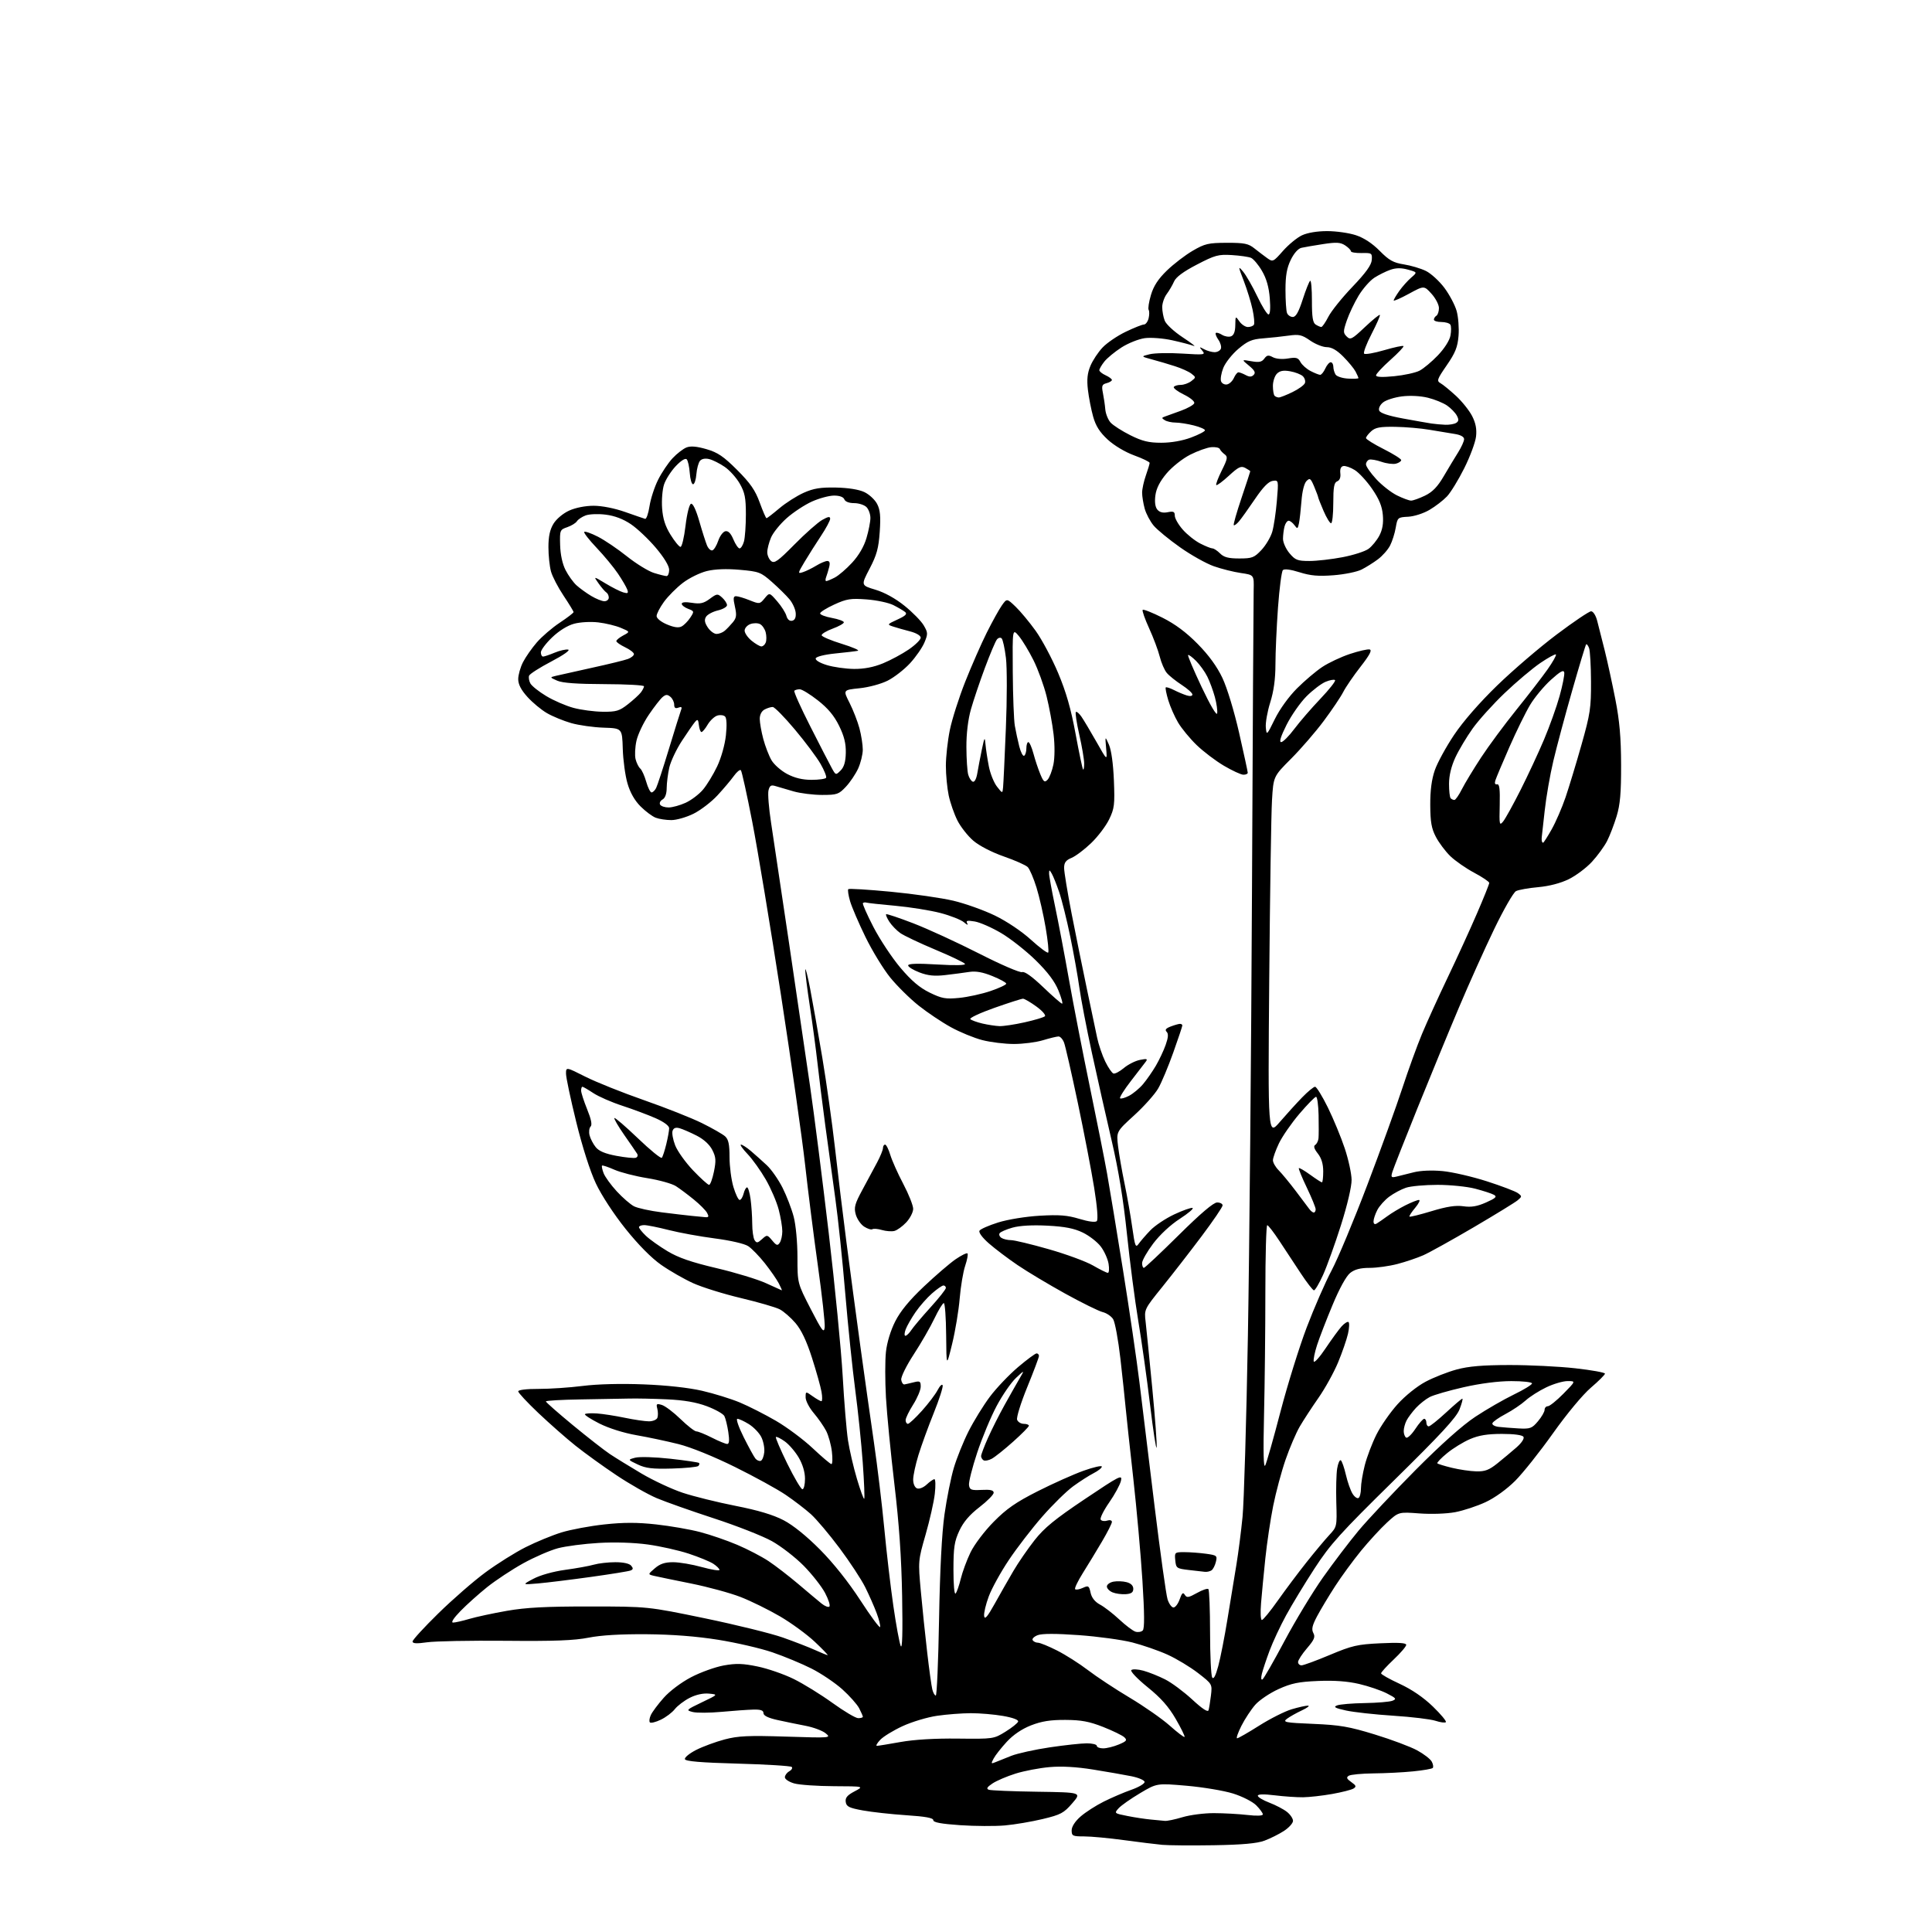 <?xml version="1.0" encoding="UTF-8" standalone="no"?>
<!-- Filename: 70ddb030e4fab30b87c209af623b061a0331382b52f38d6e21adafbb1b9c54de.svg -->
<!-- Created with https://svgstud.io -->
<svg
  version="1.1"
  xmlns="http://www.w3.org/2000/svg"
  xmlns:xlink="http://www.w3.org/1999/xlink"
  xmlns:svg="http://www.w3.org/2000/svg"
  xmlns:rdf="http://www.w3.org/1999/02/22-rdf-syntax-ns#"
  xmlns:cc="http://creativecommons.org/ns#"
  xmlns:dc="http://purl.org/dc/elements/1.1/"
  viewBox="0 0 768 768"
  width="768"
  height="768"
  role="img"
  aria-labelledby="titleID descID"
>
  <title id="titleID">3 wildflowers on 1 long stem with leaves</title>
  <desc id="descID">AI-generated SVG illustration: 3 wildflowers on 1 long stem with leaves, created on https://svgstud.io</desc>

  <rect width="100%" height="100%" fill="white" />


  <path stroke="none" fill="black" fill-rule="evenodd" d="M482.50,733.51C473.70,733.65 464.48,733.58 462.00,733.35C459.52,733.12 452.65,732.27 446.72,731.47C440.78,730.66 433.70,730.00 430.97,730.00C426.39,730.00 426.00,729.81 426.00,727.60C426.00,726.11 427.34,724.03 429.54,722.10C431.49,720.39 435.65,717.71 438.79,716.15C441.93,714.58 446.86,712.47 449.75,711.46C452.64,710.44 455.00,709.05 455.00,708.37C455.00,707.69 452.67,706.67 449.75,706.08C446.86,705.50 440.00,704.30 434.50,703.42C427.91,702.36 422.02,702.03 417.21,702.45C413.20,702.80 407.12,703.96 403.71,705.03C400.29,706.10 396.17,707.86 394.55,708.94C392.38,710.38 391.98,711.05 393.05,711.45C393.85,711.74 402.48,712.10 412.24,712.24C429.99,712.50 429.99,712.50 426.24,716.83C422.89,720.72 421.67,721.37 414.50,723.09C410.10,724.15 403.32,725.30 399.43,725.64C395.54,725.98 387.55,725.94 381.68,725.54C374.14,725.02 371.00,724.44 371.00,723.55C371.00,722.65 367.86,722.08 360.25,721.58C354.34,721.19 346.57,720.33 343.00,719.68C337.52,718.68 336.45,718.15 336.19,716.30C335.95,714.63 336.79,713.63 339.69,712.10C343.50,710.09 343.50,710.09 331.50,710.04C324.90,710.01 317.81,709.52 315.75,708.95C313.69,708.37 312.00,707.27 312.00,706.50C312.00,705.73 312.78,704.66 313.74,704.12C314.70,703.59 315.14,702.81 314.73,702.39C314.31,701.98 304.68,701.38 293.32,701.07C278.58,700.66 272.55,700.16 272.26,699.30C272.05,698.64 274.07,696.99 276.75,695.62C279.44,694.26 284.54,692.38 288.07,691.45C293.44,690.04 297.47,689.85 312.50,690.33C330.24,690.89 330.47,690.88 328.22,689.02C326.96,687.98 323.36,686.63 320.22,686.03C317.07,685.43 312.02,684.39 309.00,683.72C305.33,682.90 303.50,682.00 303.49,681.00C303.49,679.90 302.41,679.52 299.49,679.59C297.30,679.64 291.62,680.04 286.87,680.48C282.12,680.92 276.95,680.95 275.37,680.55C272.59,679.84 272.70,679.72 279.00,676.70C285.50,673.59 285.50,673.59 281.82,673.24C279.50,673.02 276.67,673.64 274.16,674.92C271.98,676.03 269.31,678.06 268.24,679.42C267.17,680.78 264.66,682.67 262.66,683.62C260.66,684.58 258.72,685.05 258.35,684.68C257.98,684.31 258.14,682.99 258.72,681.75C259.29,680.51 261.59,677.43 263.84,674.90C266.18,672.25 270.79,668.78 274.71,666.73C278.44,664.77 284.28,662.67 287.67,662.05C292.63,661.16 295.28,661.24 301.17,662.46C305.20,663.29 311.65,665.52 315.50,667.42C319.35,669.31 326.28,673.59 330.91,676.93C335.53,680.27 340.14,683.00 341.15,683.00C342.17,683.00 343.00,682.75 343.00,682.45C343.00,682.15 342.34,680.63 341.54,679.08C340.74,677.53 337.72,674.13 334.83,671.53C331.94,668.94 326.41,665.21 322.54,663.26C318.67,661.31 311.68,658.41 307.00,656.81C302.32,655.22 292.65,652.98 285.50,651.84C276.89,650.46 267.27,649.72 257.00,649.63C246.81,649.55 238.93,650.02 234.00,650.99C228.31,652.12 220.35,652.43 201.00,652.24C186.97,652.11 172.91,652.38 169.75,652.84C165.62,653.43 164.00,653.34 164.00,652.52C164.00,651.89 168.61,646.86 174.25,641.34C179.89,635.81 188.31,628.48 192.97,625.05C197.63,621.61 204.83,617.10 208.97,615.02C213.11,612.93 219.52,610.30 223.20,609.16C226.89,608.03 234.57,606.59 240.28,605.98C247.92,605.15 253.32,605.16 260.83,605.98C266.43,606.60 274.30,607.96 278.32,609.02C282.34,610.07 288.97,612.35 293.06,614.09C297.15,615.82 302.75,618.74 305.50,620.56C308.25,622.39 313.58,626.50 317.35,629.69C321.11,632.89 325.27,636.37 326.58,637.43C327.89,638.50 329.30,639.03 329.70,638.63C330.11,638.22 329.33,635.79 327.97,633.21C326.61,630.64 322.80,625.79 319.50,622.43C316.20,619.08 310.49,614.66 306.81,612.61C303.13,610.57 292.78,606.50 283.81,603.58C274.84,600.65 264.59,597.03 261.04,595.53C257.48,594.02 250.28,589.93 245.04,586.42C239.79,582.92 232.48,577.64 228.78,574.69C225.08,571.74 218.45,565.90 214.03,561.71C209.61,557.52 206.00,553.64 206.00,553.09C206.00,552.50 209.34,552.09 214.09,552.11C218.53,552.12 226.44,551.59 231.66,550.93C237.49,550.19 246.83,549.95 255.83,550.31C264.95,550.66 273.75,551.63 279.10,552.86C283.83,553.95 290.58,556.04 294.10,557.51C297.62,558.98 304.08,562.26 308.47,564.81C312.85,567.36 319.43,572.27 323.09,575.72C326.75,579.17 330.09,582.00 330.51,582.00C330.93,582.00 331.01,579.77 330.69,577.05C330.37,574.33 329.34,570.62 328.41,568.80C327.47,566.99 325.25,563.80 323.48,561.72C321.70,559.63 320.25,556.83 320.25,555.49C320.25,553.04 320.25,553.04 323.03,555.02C324.56,556.11 326.13,557.00 326.52,557.00C326.90,557.00 326.93,555.31 326.56,553.25C326.20,551.19 324.49,545.09 322.76,539.71C320.61,533.01 318.54,528.66 316.21,525.93C314.33,523.74 311.51,521.28 309.94,520.47C308.36,519.65 301.44,517.65 294.56,516.01C287.68,514.38 279.11,511.71 275.52,510.08C271.93,508.45 266.22,505.18 262.84,502.81C258.95,500.09 253.73,494.81 248.68,488.50C244.01,482.67 239.09,475.14 236.88,470.45C234.56,465.53 231.51,455.99 229.05,445.95C226.82,436.90 225.00,428.29 225.00,426.81C225.00,424.12 225.00,424.12 232.75,428.03C237.01,430.17 247.50,434.37 256.05,437.35C264.61,440.34 274.95,444.43 279.05,446.46C283.14,448.48 287.28,450.85 288.25,451.72C289.58,452.93 290.00,454.89 290.00,459.97C290.00,463.64 290.69,468.97 291.54,471.82C292.39,474.67 293.50,477.00 294.02,477.00C294.54,477.00 295.24,475.88 295.59,474.50C295.93,473.12 296.56,472.00 296.97,472.00C297.39,472.00 298.01,474.09 298.36,476.64C298.71,479.19 299.01,483.58 299.02,486.39C299.02,489.20 299.45,492.16 299.95,492.96C300.75,494.21 301.17,494.16 302.92,492.57C304.91,490.77 305.01,490.78 306.96,493.11C308.66,495.15 309.11,495.28 309.96,494.00C310.52,493.18 310.98,491.13 310.98,489.46C310.99,487.79 310.35,483.91 309.55,480.85C308.75,477.78 306.44,472.40 304.42,468.89C302.39,465.37 299.13,460.81 297.17,458.75C295.20,456.69 294.02,455.00 294.55,455.00C295.07,455.00 296.85,456.15 298.50,457.55C300.15,458.95 302.99,461.49 304.80,463.18C306.62,464.87 309.43,468.90 311.06,472.12C312.69,475.35 314.69,480.56 315.51,483.70C316.36,486.98 317.00,493.83 317.00,499.76C317.00,510.09 317.00,510.09 322.25,520.30C326.79,529.11 327.54,530.11 327.83,527.64C328.01,526.06 326.79,515.04 325.12,503.14C323.45,491.24 321.16,473.13 320.03,462.90C318.89,452.67 314.57,422.29 310.43,395.40C306.28,368.50 301.16,337.58 299.03,326.67C296.91,315.76 294.87,306.54 294.50,306.17C294.14,305.80 292.87,306.85 291.69,308.50C290.50,310.15 287.57,313.62 285.17,316.21C282.77,318.80 278.51,322.06 275.70,323.46C272.90,324.86 268.92,326.00 266.87,326.00C264.81,326.00 262.02,325.58 260.66,325.06C259.30,324.54 256.58,322.52 254.62,320.55C252.28,318.21 250.49,315.07 249.43,311.40C248.54,308.34 247.69,302.15 247.56,297.66C247.31,289.50 247.31,289.50 239.96,289.26C235.92,289.13 230.11,288.31 227.05,287.44C224.00,286.56 219.66,284.78 217.42,283.48C215.17,282.18 211.68,279.28 209.67,277.05C207.14,274.26 206.00,272.05 206.00,269.96C206.00,268.29 206.86,265.25 207.91,263.21C208.96,261.17 211.43,257.63 213.40,255.36C215.37,253.08 219.46,249.56 222.49,247.55C225.52,245.54 228.00,243.64 228.00,243.32C228.00,243.01 226.21,240.07 224.03,236.80C221.84,233.53 219.59,229.20 219.03,227.18C218.47,225.15 218.01,220.80 218.01,217.50C218.01,213.24 218.59,210.54 220.02,208.19C221.19,206.28 223.83,204.07 226.27,202.96C228.81,201.81 232.70,201.05 236.00,201.05C239.29,201.05 244.32,202.05 248.50,203.52C252.35,204.88 255.92,206.11 256.44,206.25C256.96,206.39 257.74,204.13 258.19,201.23C258.63,198.33 260.16,193.60 261.60,190.73C263.04,187.85 265.63,183.99 267.36,182.15C269.08,180.31 271.58,178.39 272.89,177.87C274.56,177.22 276.96,177.43 280.83,178.55C285.33,179.86 287.62,181.42 293.04,186.83C298.26,192.06 300.21,194.86 301.99,199.75C303.24,203.19 304.46,206.00 304.70,206.00C304.94,206.00 307.25,204.22 309.82,202.05C312.39,199.88 316.75,197.11 319.50,195.88C323.44,194.13 326.16,193.69 332.32,193.81C337.21,193.91 341.43,194.58 343.61,195.62C345.52,196.53 347.80,198.65 348.67,200.33C349.90,202.70 350.13,205.23 349.71,211.39C349.26,217.93 348.53,220.60 345.69,226.04C342.22,232.69 342.22,232.69 348.00,234.42C351.63,235.51 355.95,237.89 359.59,240.83C362.78,243.40 366.21,246.90 367.20,248.61C368.88,251.48 368.90,251.99 367.47,255.42C366.61,257.47 364.04,261.17 361.75,263.66C359.46,266.14 355.47,269.25 352.90,270.55C350.25,271.89 345.37,273.21 341.66,273.59C335.10,274.27 335.10,274.27 337.70,279.38C339.13,282.20 340.90,286.75 341.64,289.50C342.37,292.25 342.97,296.07 342.97,298.00C342.96,299.93 342.13,303.30 341.13,305.50C340.12,307.70 337.93,310.96 336.25,312.75C333.42,315.76 332.72,316.00 326.82,316.00C323.31,316.00 318.20,315.37 315.47,314.59C312.74,313.82 309.51,312.87 308.30,312.49C306.52,311.93 305.97,312.25 305.49,314.18C305.16,315.49 305.62,321.28 306.51,327.03C307.40,332.79 310.59,354.15 313.60,374.50C316.60,394.85 320.38,420.56 321.99,431.63C323.60,442.70 326.95,469.02 329.43,490.13C331.91,511.23 334.41,536.83 334.98,547.00C335.55,557.17 336.50,568.65 337.08,572.50C337.67,576.35 339.27,583.26 340.64,587.85C342.01,592.45 343.31,596.02 343.54,595.79C343.77,595.56 343.51,589.10 342.96,581.44C342.41,573.77 341.07,560.76 339.97,552.52C338.87,544.27 337.08,526.95 335.99,514.02C334.91,501.08 333.14,484.20 332.06,476.50C330.99,468.80 329.20,455.75 328.08,447.50C326.97,439.25 325.56,428.00 324.95,422.50C324.34,417.00 322.98,406.88 321.93,400.00C320.88,393.12 320.06,386.60 320.11,385.50C320.16,384.40 321.03,387.77 322.04,393.00C323.05,398.23 325.23,410.60 326.89,420.50C328.55,430.40 330.82,446.60 331.94,456.50C333.06,466.40 335.11,483.27 336.50,494.00C337.89,504.73 340.36,523.17 341.98,535.00C343.61,546.83 346.05,564.15 347.42,573.50C348.78,582.85 350.62,598.15 351.51,607.50C352.39,616.85 354.01,630.71 355.11,638.30C356.20,645.89 357.53,653.09 358.05,654.30C358.68,655.75 358.87,648.98 358.61,634.50C358.34,619.11 357.41,605.74 355.54,590.00C354.07,577.62 352.56,562.10 352.18,555.50C351.81,548.90 351.80,540.74 352.18,537.37C352.58,533.67 354.04,528.87 355.85,525.30C357.91,521.22 361.47,516.88 367.24,511.43C371.85,507.07 377.52,502.20 379.83,500.60C382.15,499.01 384.29,497.95 384.59,498.26C384.89,498.56 384.48,500.77 383.68,503.16C382.87,505.54 381.89,511.41 381.49,516.18C381.10,520.95 379.75,529.05 378.50,534.18C376.22,543.50 376.22,543.50 376.11,530.75C376.05,523.74 375.63,518.00 375.18,518.00C374.73,518.00 373.05,520.77 371.43,524.15C369.82,527.53 366.13,533.94 363.22,538.40C360.27,542.93 358.08,547.38 358.25,548.50C358.41,549.60 359.00,550.42 359.54,550.33C360.09,550.23 361.77,549.85 363.27,549.47C365.68,548.86 366.00,549.07 366.00,551.20C366.00,552.52 364.65,555.74 363.00,558.34C361.35,560.94 360.00,563.73 360.00,564.53C360.00,565.34 360.41,566.00 360.91,566.00C361.41,566.00 363.91,563.67 366.48,560.81C369.04,557.96 371.86,554.25 372.73,552.56C373.61,550.88 374.50,550.04 374.72,550.69C374.95,551.35 373.35,556.30 371.18,561.69C369.00,567.09 366.28,574.58 365.11,578.36C363.95,582.13 363.00,586.53 363.00,588.14C363.00,589.86 363.64,591.31 364.55,591.66C365.43,591.99 367.08,591.33 368.37,590.13C369.61,588.96 371.00,588.00 371.44,588.00C371.89,588.00 371.96,590.61 371.60,593.80C371.24,596.99 369.59,604.29 367.94,610.03C364.96,620.38 364.95,620.57 366.04,632.48C366.64,639.09 367.78,650.05 368.57,656.82C369.35,663.60 370.27,670.24 370.61,671.57C370.94,672.91 371.56,674.00 371.99,674.00C372.41,674.00 373.00,660.39 373.29,643.75C373.64,624.02 374.39,609.50 375.45,602.00C376.35,595.67 378.01,587.35 379.16,583.50C380.30,579.65 382.93,573.12 385.00,569.00C387.08,564.88 390.90,558.68 393.49,555.22C396.08,551.77 401.11,546.49 404.66,543.47C408.21,540.46 411.54,538.00 412.06,538.00C412.58,538.00 413.00,538.45 413.00,539.01C413.00,539.57 410.91,545.14 408.35,551.40C405.78,557.69 403.98,563.50 404.32,564.39C404.66,565.27 405.85,566.00 406.97,566.00C408.09,566.00 409.00,566.34 409.00,566.75C409.00,567.16 406.19,570.01 402.75,573.08C399.31,576.16 395.48,579.21 394.23,579.88C392.98,580.55 391.52,580.82 390.98,580.49C390.44,580.15 390.00,579.40 390.00,578.82C390.00,578.23 391.22,574.99 392.72,571.63C394.22,568.26 397.20,562.35 399.34,558.50C401.48,554.65 404.15,549.92 405.28,548.00C407.33,544.50 407.33,544.50 403.85,547.77C401.93,549.57 398.48,554.58 396.18,558.90C393.87,563.23 390.39,571.59 388.44,577.48C386.48,583.38 385.03,589.17 385.19,590.35C385.46,592.25 386.06,592.47 390.25,592.26C393.72,592.08 395.00,592.38 395.00,593.39C395.00,594.14 392.45,596.72 389.34,599.12C385.40,602.16 382.97,605.01 381.35,608.49C379.38,612.73 379.02,615.12 379.01,623.95C379.00,629.89 379.37,633.99 379.86,633.45C380.34,632.93 381.27,630.28 381.93,627.56C382.59,624.84 384.33,620.12 385.81,617.07C387.32,613.97 391.36,608.62 395.00,604.94C400.12,599.75 403.83,597.18 412.50,592.79C418.55,589.73 426.76,586.06 430.75,584.63C434.74,583.21 438.00,582.47 438.00,583.00C438.00,583.52 436.54,584.69 434.75,585.60C432.96,586.51 429.31,588.85 426.64,590.79C423.97,592.74 418.43,598.17 414.32,602.87C410.22,607.56 404.24,615.32 401.04,620.11C397.83,624.89 394.24,631.40 393.06,634.57C391.87,637.74 391.04,641.27 391.21,642.42C391.45,643.96 392.53,642.70 395.42,637.50C397.56,633.65 400.89,627.80 402.83,624.50C404.76,621.20 408.55,615.69 411.25,612.26C415.12,607.34 419.34,603.89 431.21,595.93C445.23,586.53 446.21,586.03 445.59,588.67C445.22,590.23 443.12,594.10 440.91,597.27C438.71,600.44 437.19,603.50 437.54,604.06C437.88,604.62 439.03,604.81 440.08,604.47C441.20,604.12 442.00,604.34 442.00,604.99C442.00,605.60 440.22,609.12 438.05,612.80C435.88,616.49 432.46,622.12 430.45,625.31C428.44,628.51 427.06,631.40 427.39,631.73C427.72,632.06 429.09,631.83 430.43,631.21C432.67,630.19 432.92,630.34 433.53,633.16C433.97,635.16 435.27,636.78 437.29,637.86C438.98,638.76 442.42,641.42 444.93,643.76C447.43,646.10 450.32,648.28 451.34,648.61C452.37,648.93 453.68,648.72 454.26,648.14C455.00,647.40 454.96,641.49 454.13,628.29C453.48,617.96 451.83,599.60 450.48,587.50C449.12,575.40 447.76,562.80 447.45,559.50C447.15,556.20 446.21,547.42 445.37,540.00C444.52,532.58 443.22,525.54 442.48,524.37C441.73,523.20 439.85,521.94 438.31,521.57C436.76,521.19 430.10,517.91 423.50,514.27C416.90,510.62 408.35,505.51 404.50,502.89C400.65,500.28 395.51,496.39 393.08,494.26C390.45,491.95 388.95,489.90 389.37,489.21C389.76,488.57 393.10,487.11 396.79,485.95C400.63,484.75 407.69,483.60 413.29,483.27C421.09,482.82 424.29,483.07 429.07,484.52C432.76,485.64 435.42,485.98 435.99,485.41C436.57,484.83 436.17,479.77 434.96,472.23C433.88,465.50 430.95,450.30 428.46,438.45C425.96,426.61 423.50,415.81 422.98,414.46C422.47,413.11 421.48,412.00 420.77,412.01C420.07,412.02 417.29,412.69 414.59,413.51C411.89,414.33 406.70,415.00 403.05,415.00C399.40,415.00 393.74,414.30 390.46,413.45C387.18,412.60 381.57,410.30 378.00,408.33C374.43,406.37 368.66,402.51 365.18,399.74C361.71,396.98 356.63,391.97 353.90,388.61C351.17,385.25 346.74,378.00 344.05,372.50C341.36,367.00 338.61,360.58 337.92,358.24C337.24,355.90 336.92,353.75 337.21,353.45C337.51,353.16 345.12,353.62 354.12,354.48C363.13,355.34 374.32,356.95 379.00,358.06C383.68,359.17 391.10,361.82 395.50,363.95C400.18,366.22 406.12,370.20 409.79,373.54C413.25,376.68 416.35,378.99 416.67,378.67C416.99,378.35 416.54,373.90 415.67,368.79C414.81,363.68 413.16,356.48 412.02,352.80C410.88,349.11 409.31,345.46 408.54,344.68C407.76,343.90 403.48,342.00 399.02,340.45C394.24,338.78 389.29,336.22 386.92,334.20C384.72,332.32 381.87,328.69 380.58,326.14C379.30,323.59 377.74,319.12 377.12,316.20C376.51,313.29 376.00,307.98 376.00,304.41C376.00,300.84 376.71,294.45 377.57,290.21C378.43,285.97 381.19,277.32 383.69,271.00C386.20,264.68 390.05,255.90 392.25,251.50C394.45,247.10 397.15,242.23 398.25,240.67C400.25,237.85 400.25,237.85 403.72,241.17C405.63,243.00 409.22,247.32 411.70,250.77C414.18,254.23 418.19,261.75 420.61,267.49C423.79,275.04 425.72,281.75 427.55,291.68C428.95,299.24 430.29,305.63 430.54,305.88C430.80,306.13 430.99,305.02 430.97,303.42C430.96,301.81 430.09,296.69 429.03,292.03C427.98,287.36 427.36,283.31 427.67,283.03C427.97,282.74 428.96,283.56 429.86,284.85C430.76,286.15 433.45,290.65 435.83,294.85C440.15,302.50 440.15,302.50 439.71,297.50C439.27,292.50 439.27,292.50 440.81,296.00C441.77,298.16 442.52,303.61 442.79,310.21C443.18,319.87 442.99,321.39 440.90,325.71C439.63,328.34 436.41,332.59 433.74,335.15C431.08,337.71 427.57,340.35 425.95,341.02C423.68,341.96 423.00,342.89 423.00,345.03C423.00,346.57 424.34,354.73 425.98,363.16C427.63,371.60 430.35,385.02 432.03,393.00C433.71,400.98 435.56,409.75 436.13,412.50C436.71,415.25 438.15,419.50 439.34,421.95C440.53,424.40 442.01,426.55 442.62,426.74C443.24,426.93 445.11,425.94 446.77,424.54C448.44,423.14 451.31,421.69 453.15,421.33C455.94,420.77 456.32,420.90 455.43,422.08C454.84,422.86 452.18,426.32 449.52,429.76C446.86,433.20 444.94,436.27 445.25,436.58C445.56,436.89 447.15,436.46 448.79,435.61C450.42,434.76 452.94,432.67 454.39,430.95C455.84,429.23 458.12,425.94 459.48,423.63C460.83,421.32 462.59,417.59 463.38,415.33C464.42,412.40 464.52,410.92 463.75,410.15C462.98,409.38 463.45,408.78 465.40,408.04C466.90,407.47 468.55,407.00 469.07,407.00C469.58,407.00 470.00,407.29 470.00,407.63C470.00,407.98 468.38,412.82 466.40,418.38C464.42,423.95 461.73,430.37 460.41,432.66C459.10,434.95 454.81,439.75 450.89,443.33C443.75,449.84 443.75,449.84 444.45,455.67C444.84,458.88 446.00,465.55 447.03,470.50C448.06,475.45 449.44,483.29 450.09,487.92C451.16,495.46 451.42,496.14 452.65,494.42C453.40,493.36 455.47,490.97 457.26,489.10C459.04,487.23 463.31,484.38 466.74,482.76C470.17,481.15 473.46,479.99 474.05,480.18C474.64,480.38 472.35,482.33 468.96,484.52C465.27,486.90 461.04,490.85 458.40,494.35C455.98,497.57 454.00,501.05 454.00,502.10C454.00,503.14 454.32,504.00 454.70,504.00C455.09,504.00 461.32,498.15 468.54,491.00C477.25,482.37 482.39,478.00 483.83,478.00C485.02,478.00 486.00,478.52 486.00,479.16C486.00,479.80 482.25,485.31 477.67,491.41C473.09,497.51 466.07,506.55 462.08,511.50C454.82,520.50 454.82,520.50 455.41,525.50C455.73,528.25 456.91,540.12 458.05,551.87C459.18,563.63 459.96,574.20 459.78,575.37C459.60,576.54 458.43,568.95 457.18,558.50C455.93,548.05 453.81,532.98 452.47,525.00C451.14,517.02 449.12,501.52 447.98,490.54C446.56,476.90 444.65,465.20 441.93,453.54C439.74,444.17 436.19,428.40 434.04,418.50C431.90,408.60 429.65,396.90 429.05,392.50C428.44,388.10 426.82,379.01 425.44,372.30C424.06,365.59 422.07,357.61 421.02,354.57C419.98,351.53 418.66,348.24 418.09,347.27C417.17,345.68 417.06,345.67 417.03,347.17C417.01,348.09 418.07,353.94 419.38,360.17C420.69,366.40 423.20,379.60 424.95,389.50C426.71,399.40 430.43,418.52 433.22,432.00C436.01,445.48 439.10,461.00 440.08,466.50C441.07,472.00 443.92,489.32 446.43,505.00C448.94,520.67 451.88,540.70 452.95,549.50C454.02,558.30 456.74,580.58 458.99,599.00C461.25,617.42 463.55,633.96 464.12,635.75C464.69,637.54 465.75,639.00 466.48,639.00C467.21,639.00 468.31,637.54 468.94,635.75C469.82,633.21 470.27,632.82 470.98,633.97C471.75,635.22 472.45,635.11 475.80,633.24C477.95,632.03 480.00,631.33 480.35,631.69C480.71,632.04 481.01,639.80 481.02,648.92C481.02,658.04 481.41,666.09 481.87,666.82C482.42,667.70 483.22,666.20 484.27,662.32C485.14,659.12 486.80,650.65 487.96,643.50C489.13,636.35 490.72,626.67 491.49,622.00C492.26,617.33 493.36,608.77 493.93,603.00C494.50,597.23 495.46,564.83 496.06,531.00C496.66,497.18 497.38,417.98 497.68,355.00C497.97,292.02 498.27,237.81 498.35,234.52C498.50,228.54 498.50,228.54 493.25,227.78C490.36,227.36 485.53,226.15 482.52,225.09C479.50,224.03 473.46,220.65 469.10,217.57C464.73,214.49 460.01,210.61 458.61,208.95C457.22,207.29 455.61,204.26 455.04,202.22C454.48,200.17 454.01,197.32 454.01,195.88C454.00,194.43 454.68,191.34 455.50,189.00C456.32,186.66 457.00,184.42 457.00,184.01C457.00,183.60 454.24,182.26 450.87,181.03C447.28,179.72 442.92,177.12 440.35,174.76C437.15,171.80 435.59,169.35 434.54,165.61C433.75,162.80 432.82,158.00 432.46,154.94C431.99,150.85 432.25,148.33 433.46,145.44C434.36,143.27 436.54,139.98 438.30,138.13C440.06,136.27 444.20,133.46 447.50,131.88C450.80,130.30 454.05,129.00 454.73,129.00C455.41,129.00 456.24,127.90 456.58,126.56C456.91,125.21 456.93,123.69 456.61,123.18C456.29,122.67 456.70,120.00 457.52,117.25C458.58,113.68 460.39,110.90 463.85,107.55C466.52,104.96 471.13,101.42 474.10,99.69C478.95,96.86 480.33,96.54 487.67,96.52C494.67,96.50 496.25,96.82 498.67,98.76C500.23,100.00 502.52,101.74 503.76,102.63C505.96,104.20 506.16,104.10 509.99,99.75C512.17,97.28 515.55,94.49 517.51,93.56C519.72,92.52 523.54,91.87 527.59,91.87C531.17,91.87 536.32,92.61 539.02,93.51C542.19,94.56 545.55,96.77 548.45,99.72C552.18,103.49 553.85,104.43 558.05,105.10C560.85,105.54 564.79,106.71 566.81,107.70C568.82,108.69 572.13,111.71 574.15,114.40C576.17,117.10 578.37,121.25 579.04,123.63C579.70,126.02 580.04,130.47 579.79,133.52C579.42,138.00 578.51,140.27 575.10,145.21C571.26,150.77 571.03,151.44 572.63,152.33C573.60,152.87 576.36,155.14 578.78,157.36C581.19,159.59 584.08,163.20 585.19,165.38C586.63,168.19 587.08,170.58 586.75,173.52C586.49,175.81 584.39,181.47 582.08,186.09C579.77,190.72 576.67,195.78 575.19,197.34C573.71,198.90 570.59,201.31 568.25,202.68C565.86,204.09 562.15,205.28 559.77,205.41C555.64,205.62 555.52,205.73 554.83,209.74C554.45,212.00 553.43,215.21 552.57,216.87C551.71,218.54 549.54,220.99 547.75,222.33C545.96,223.67 543.03,225.51 541.24,226.41C539.44,227.32 534.44,228.34 530.13,228.67C524.07,229.14 520.98,228.87 516.59,227.49C513.06,226.37 510.55,226.05 509.97,226.63C509.45,227.15 508.58,233.85 508.02,241.53C507.47,249.22 507.01,259.36 507.01,264.08C507.00,269.95 506.35,274.75 504.93,279.25C503.79,282.88 503.01,287.34 503.18,289.17C503.49,292.43 503.57,292.36 506.77,285.84C508.69,281.93 512.32,276.90 515.56,273.66C518.60,270.62 523.14,266.77 525.64,265.12C528.14,263.46 533.07,261.14 536.58,259.97C540.09,258.80 543.63,257.99 544.45,258.17C545.50,258.41 544.48,260.35 540.86,265.00C538.07,268.57 534.97,273.10 533.97,275.06C532.97,277.02 529.49,282.19 526.23,286.56C522.98,290.93 517.14,297.68 513.26,301.57C506.21,308.63 506.21,308.63 505.64,318.07C505.32,323.25 504.83,355.40 504.54,389.50C504.02,451.50 504.02,451.50 508.75,446.00C511.35,442.98 515.34,438.59 517.61,436.25C519.88,433.91 522.20,432.00 522.76,432.00C523.33,432.00 525.61,435.71 527.85,440.25C530.08,444.79 533.10,452.10 534.56,456.50C536.03,460.90 537.25,466.52 537.28,469.00C537.31,471.66 535.59,479.02 533.06,487.00C530.71,494.43 527.51,503.31 525.96,506.75C524.40,510.19 522.76,512.97 522.31,512.93C521.87,512.90 519.51,509.86 517.08,506.18C514.64,502.51 510.82,496.70 508.58,493.28C506.33,489.86 504.16,487.05 503.75,487.03C503.34,487.01 503.00,499.04 503.00,513.75C503.00,528.46 502.76,550.40 502.47,562.50C502.12,577.58 502.27,583.87 502.96,582.50C503.51,581.40 506.24,571.80 509.01,561.16C511.79,550.52 516.48,535.45 519.44,527.66C522.40,519.87 526.85,509.68 529.34,505.00C531.83,500.32 538.22,485.02 543.54,471.00C548.87,456.98 555.13,439.65 557.47,432.50C559.81,425.35 563.32,415.68 565.27,411.00C567.22,406.32 571.83,396.20 575.51,388.50C579.19,380.80 584.41,369.40 587.10,363.16C589.80,356.93 592.00,351.44 592.00,350.97C592.00,350.50 589.31,348.68 586.02,346.93C582.73,345.18 578.46,342.20 576.51,340.32C574.57,338.43 572.00,335.00 570.79,332.69C569.04,329.36 568.58,326.76 568.55,320.00C568.52,314.20 569.10,309.80 570.37,306.14C571.39,303.19 574.84,296.89 578.02,292.14C581.60,286.79 588.13,279.30 595.15,272.49C601.39,266.43 612.03,257.32 618.78,252.24C625.53,247.16 631.70,243.00 632.49,243.00C633.30,243.00 634.35,244.62 634.90,246.75C635.44,248.81 636.78,254.10 637.88,258.50C638.98,262.90 640.89,271.68 642.13,278.00C643.81,286.59 644.38,293.17 644.41,304.00C644.44,315.23 644.04,319.85 642.63,324.47C641.63,327.75 639.93,332.19 638.84,334.32C637.75,336.45 635.04,340.17 632.82,342.58C630.60,344.99 626.45,348.10 623.59,349.50C620.34,351.09 615.81,352.27 611.45,352.66C607.63,353.00 603.66,353.71 602.64,354.23C601.61,354.76 597.71,361.56 593.96,369.34C590.20,377.13 583.90,391.15 579.95,400.50C575.99,409.85 568.58,427.85 563.47,440.50C558.37,453.15 553.87,464.57 553.48,465.89C552.85,468.02 553.04,468.21 555.14,467.71C556.44,467.39 559.52,466.63 562.00,466.00C564.73,465.31 569.25,465.13 573.50,465.53C577.35,465.90 585.24,467.72 591.03,469.58C596.82,471.44 602.36,473.55 603.35,474.26C605.06,475.52 605.06,475.63 603.32,477.11C602.32,477.96 594.46,482.78 585.85,487.84C577.24,492.89 568.22,497.90 565.79,498.98C563.36,500.05 558.72,501.62 555.48,502.46C552.23,503.31 547.26,504.00 544.42,504.00C540.79,504.00 538.52,504.59 536.73,506.00C535.17,507.23 532.46,512.13 529.71,518.75C527.24,524.66 524.46,531.86 523.53,534.75C522.60,537.64 522.02,540.55 522.24,541.21C522.46,541.88 524.59,539.51 526.96,535.96C529.34,532.41 532.19,528.50 533.29,527.28C534.39,526.06 535.63,525.27 536.04,525.52C536.45,525.78 536.37,527.87 535.85,530.17C535.33,532.47 533.55,537.62 531.89,541.62C530.22,545.61 526.72,551.95 524.10,555.69C521.48,559.44 518.14,564.56 516.67,567.08C515.20,569.61 512.67,575.51 511.05,580.20C509.42,584.89 507.20,593.17 506.11,598.61C505.02,604.05 503.62,613.45 502.99,619.50C502.36,625.55 501.59,633.54 501.29,637.25C500.98,640.96 501.13,643.99 501.62,643.98C502.10,643.97 504.96,640.49 507.96,636.23C510.97,631.98 516.10,625.12 519.38,621.00C522.65,616.88 526.72,612.02 528.41,610.20C531.46,606.93 531.49,606.82 531.20,597.20C531.05,591.87 531.20,585.81 531.55,583.75C531.89,581.68 532.54,580.22 532.99,580.49C533.43,580.77 534.34,583.36 535.01,586.25C535.68,589.14 536.87,592.53 537.66,593.78C538.44,595.04 539.52,595.80 540.04,595.47C540.57,595.15 541.00,593.43 541.00,591.65C541.00,589.87 541.68,585.74 542.52,582.46C543.35,579.18 545.44,573.69 547.16,570.26C548.88,566.83 552.66,561.40 555.56,558.19C558.60,554.83 563.31,551.05 566.67,549.27C569.88,547.56 575.42,545.38 579.00,544.41C583.78,543.11 589.34,542.64 600.00,542.62C607.98,542.61 619.79,543.19 626.25,543.92C632.71,544.64 638.00,545.60 638.00,546.04C638.00,546.48 635.49,548.99 632.41,551.62C629.18,554.38 622.84,562.01 617.35,569.74C612.14,577.08 605.37,585.59 602.30,588.66C598.97,591.98 594.24,595.40 590.57,597.11C587.19,598.69 581.74,600.49 578.46,601.11C575.04,601.75 568.98,601.96 564.24,601.61C555.97,600.99 555.97,600.99 551.35,605.24C548.81,607.58 544.15,612.65 541.00,616.50C537.86,620.35 533.22,626.68 530.71,630.57C528.19,634.46 524.99,639.80 523.59,642.43C521.62,646.14 521.28,647.65 522.07,649.14C522.92,650.71 522.45,651.82 519.55,655.21C517.60,657.49 516.00,659.95 516.00,660.68C516.00,661.41 516.62,662.00 517.38,662.00C518.14,662.00 523.21,660.14 528.63,657.86C537.47,654.15 539.57,653.66 548.75,653.23C555.93,652.88 559.00,653.07 559.00,653.86C559.00,654.47 556.75,657.10 554.00,659.69C551.25,662.29 549.00,664.76 549.00,665.18C549.00,665.60 552.34,667.48 556.41,669.36C561.23,671.59 565.84,674.74 569.60,678.38C572.77,681.45 575.09,684.24 574.75,684.58C574.41,684.92 572.55,684.68 570.62,684.04C568.69,683.40 561.12,682.49 553.81,682.02C546.49,681.55 538.02,680.61 535.00,679.94C530.65,678.97 529.92,678.55 531.50,677.93C532.60,677.49 537.55,677.08 542.50,677.00C547.45,676.92 552.40,676.51 553.50,676.08C555.26,675.39 555.00,675.04 551.27,673.14C548.95,671.95 544.00,670.27 540.27,669.40C535.69,668.33 530.43,667.94 524.00,668.21C516.23,668.53 513.35,669.12 508.22,671.45C504.77,673.02 500.61,675.82 498.97,677.69C497.34,679.55 494.86,683.31 493.48,686.04C492.10,688.77 491.33,691.00 491.77,691.00C492.22,691.00 496.16,688.74 500.54,685.97C504.92,683.20 510.72,680.28 513.43,679.47C516.14,678.66 519.07,678.01 519.93,678.02C520.79,678.03 519.70,678.88 517.50,679.91C515.30,680.94 512.63,682.45 511.56,683.26C509.81,684.60 510.81,684.80 522.06,685.27C532.63,685.72 536.31,686.35 546.50,689.48C553.10,691.50 560.67,694.34 563.32,695.78C565.97,697.22 568.60,699.24 569.15,700.28C569.71,701.32 569.88,702.45 569.53,702.80C569.19,703.15 565.66,703.76 561.70,704.15C557.74,704.55 550.67,704.91 546.00,704.95C541.33,705.00 536.89,705.42 536.15,705.89C535.09,706.56 535.31,707.10 537.15,708.40C539.11,709.78 539.25,710.21 538.03,710.98C537.22,711.48 533.39,712.45 529.53,713.14C525.66,713.82 520.48,714.41 518.00,714.44C515.52,714.47 510.46,714.13 506.75,713.67C502.38,713.13 500.00,713.19 500.00,713.84C500.00,714.39 502.06,715.62 504.57,716.58C507.09,717.54 510.24,719.19 511.57,720.24C512.91,721.29 513.99,722.90 513.99,723.82C513.98,724.75 512.35,726.55 510.37,727.84C508.39,729.12 504.91,730.86 502.63,731.70C499.70,732.79 493.84,733.32 482.50,733.51zM463.07,723.83C463.93,723.92 467.08,723.26 470.07,722.36C473.06,721.46 478.70,720.73 482.60,720.75C486.51,720.76 492.47,721.09 495.85,721.48C499.62,721.92 502.00,721.82 502.00,721.23C502.00,720.71 500.81,719.09 499.36,717.63C497.88,716.16 493.81,714.09 490.11,712.94C486.47,711.81 478.19,710.43 471.69,709.86C459.88,708.84 459.88,708.84 453.19,712.82C449.51,715.01 445.67,717.70 444.67,718.81C442.87,720.80 442.92,720.84 448.17,721.88C451.10,722.47 455.30,723.10 457.50,723.30C459.70,723.50 462.21,723.74 463.07,723.83zM395.63,700.52C396.66,700.10 399.52,698.95 402.00,697.97C404.48,697.00 411.35,695.48 417.28,694.60C423.21,693.72 429.85,693.00 432.03,693.00C434.21,693.00 436.00,693.45 436.00,694.00C436.00,694.55 437.14,695.00 438.53,695.00C439.92,695.00 442.71,694.31 444.72,693.47C447.85,692.16 448.17,691.75 446.94,690.59C446.15,689.85 442.35,688.00 438.50,686.48C432.97,684.31 429.81,683.72 423.50,683.69C417.55,683.66 414.05,684.22 409.84,685.86C406.20,687.29 402.77,689.61 400.21,692.39C398.02,694.77 395.67,697.74 395.00,699.01C393.89,701.08 393.95,701.23 395.63,700.52zM348.58,694.00C349.08,694.00 353.32,693.31 358.00,692.47C363.44,691.50 371.63,691.01 380.75,691.12C394.86,691.28 395.05,691.25 399.67,688.39C402.24,686.80 404.51,684.99 404.72,684.36C404.95,683.66 402.65,682.80 398.71,682.11C395.21,681.50 389.45,681.01 385.92,681.02C382.39,681.03 376.36,681.49 372.52,682.05C368.68,682.60 362.52,684.45 358.83,686.15C355.14,687.85 351.12,690.31 349.89,691.62C348.66,692.93 348.07,694.00 348.58,694.00zM470.88,690.46C471.10,690.24 469.53,687.03 467.39,683.33C464.56,678.44 461.50,674.97 456.18,670.67C452.15,667.41 449.24,664.36 449.71,663.89C450.18,663.42 452.35,663.53 454.53,664.13C456.71,664.73 460.60,666.29 463.16,667.59C465.73,668.88 470.56,672.48 473.91,675.57C477.89,679.26 480.13,680.74 480.41,679.85C480.64,679.11 481.07,676.46 481.37,673.97C481.90,669.45 481.89,669.44 476.24,665.06C473.12,662.65 467.68,659.37 464.13,657.76C460.59,656.15 454.28,653.97 450.12,652.90C445.96,651.84 436.38,650.53 428.83,649.99C419.76,649.34 414.22,649.34 412.50,650.00C411.06,650.55 410.16,651.45 410.50,652.00C410.84,652.55 411.78,653.00 412.59,653.00C413.40,653.00 416.82,654.39 420.19,656.10C423.56,657.80 429.08,661.31 432.46,663.89C435.83,666.48 443.30,671.41 449.05,674.84C454.80,678.27 461.97,683.28 464.99,685.97C468.01,688.66 470.66,690.68 470.88,690.46zM501.86,667.59C502.37,667.27 506.31,660.41 510.60,652.34C514.90,644.27 521.78,632.90 525.89,627.08C530.00,621.26 536.38,612.88 540.05,608.46C543.73,604.05 553.90,593.23 562.64,584.42C572.96,574.04 581.34,566.57 586.52,563.15C590.91,560.25 597.76,556.30 601.75,554.37C605.74,552.44 609.00,550.44 609.00,549.93C609.00,549.42 605.29,549.00 600.75,549.01C595.66,549.01 588.42,549.94 581.84,551.44C575.98,552.77 569.90,554.52 568.34,555.34C566.78,556.15 564.32,558.10 562.87,559.66C561.43,561.22 559.74,563.48 559.12,564.68C558.50,565.89 558.00,567.77 558.00,568.88C558.00,569.98 558.43,571.15 558.96,571.48C559.49,571.80 561.13,570.26 562.60,568.04C564.06,565.82 565.66,564.00 566.13,564.00C566.61,564.00 567.00,564.67 567.00,565.50C567.00,566.33 567.42,567.00 567.94,567.00C568.46,567.00 571.56,564.52 574.83,561.50C578.09,558.48 581.01,556.00 581.30,556.00C581.60,556.00 581.09,557.91 580.18,560.25C578.91,563.51 572.85,570.08 554.11,588.50C532.70,609.54 528.81,613.86 522.54,623.50C518.61,629.55 513.52,637.94 511.23,642.15C508.93,646.36 505.99,652.66 504.68,656.15C503.38,659.64 502.00,663.78 501.62,665.33C501.20,667.02 501.30,667.93 501.86,667.59zM329.00,657.94C329.27,657.93 326.98,655.55 323.90,652.65C320.82,649.74 314.61,645.20 310.09,642.55C305.57,639.91 298.51,636.43 294.39,634.83C290.27,633.23 281.41,630.82 274.70,629.47C267.99,628.13 261.38,626.75 260.00,626.43C257.50,625.83 257.50,625.83 260.31,623.42C262.37,621.64 264.30,621.00 267.57,621.00C270.02,621.00 275.17,621.87 279.01,622.94C282.86,624.00 286.00,624.50 286.00,624.05C286.00,623.60 284.90,622.51 283.55,621.62C282.20,620.74 277.82,618.94 273.80,617.61C269.79,616.29 262.45,614.64 257.50,613.96C252.02,613.21 244.40,612.96 238.00,613.34C232.23,613.67 224.94,614.62 221.82,615.44C218.69,616.27 212.47,618.97 207.99,621.44C203.51,623.92 197.07,628.18 193.67,630.89C190.28,633.61 185.49,637.90 183.04,640.42C180.29,643.25 179.17,645.00 180.11,645.00C180.95,645.00 183.86,644.34 186.57,643.54C189.28,642.74 196.00,641.29 201.50,640.33C209.10,639.00 217.02,638.58 234.50,638.60C257.50,638.61 257.50,638.61 280.13,643.29C292.58,645.87 306.55,649.31 311.17,650.94C315.79,652.57 321.57,654.81 324.03,655.93C326.49,657.04 328.73,657.95 329.00,657.94zM349.86,646.77C350.05,646.27 349.43,643.75 348.46,641.18C347.50,638.60 345.45,633.99 343.92,630.91C342.39,627.84 337.81,620.86 333.74,615.41C329.67,609.96 324.54,603.88 322.33,601.89C320.12,599.91 315.62,596.46 312.33,594.23C309.04,591.99 299.96,587.00 292.14,583.14C283.67,578.95 274.60,575.28 269.70,574.05C265.18,572.92 257.66,571.32 252.99,570.51C247.91,569.62 241.99,567.75 238.24,565.86C234.79,564.11 232.23,562.44 232.53,562.14C232.84,561.83 234.98,561.71 237.29,561.87C239.61,562.03 244.57,562.80 248.32,563.58C252.06,564.36 256.40,565.00 257.96,565.00C259.51,565.00 261.03,564.37 261.32,563.60C261.62,562.82 261.60,561.20 261.29,559.98C260.78,558.03 260.99,557.86 263.10,558.49C264.42,558.89 267.76,561.41 270.53,564.11C273.30,566.80 276.13,569.00 276.81,569.00C277.50,569.00 280.29,570.12 283.00,571.50C285.71,572.88 288.45,574.00 289.08,574.00C289.88,574.00 290.01,572.57 289.51,569.25C289.12,566.64 288.41,563.77 287.94,562.89C287.46,562.00 284.33,560.25 280.98,558.99C276.75,557.41 271.93,556.58 265.19,556.26C259.86,556.01 253.03,555.87 250.00,555.95C246.97,556.03 238.31,556.18 230.75,556.29C223.19,556.41 217.00,556.76 217.00,557.09C217.00,557.41 221.80,561.63 227.67,566.48C233.54,571.32 240.18,576.50 242.42,578.00C244.66,579.49 250.32,582.98 255.00,585.75C259.68,588.51 267.05,591.96 271.39,593.40C275.73,594.84 285.18,597.18 292.39,598.60C301.39,600.37 307.38,602.17 311.50,604.32C315.27,606.28 320.66,610.64 326.00,616.02C331.31,621.37 337.31,628.92 342.00,636.14C346.12,642.49 349.66,647.28 349.86,646.77zM447.50,633.71C445.85,633.83 443.49,633.50 442.25,632.99C441.01,632.48 440.00,631.43 440.00,630.65C440.00,629.87 441.18,629.01 442.61,628.73C444.05,628.46 446.41,628.55 447.86,628.94C449.56,629.39 450.50,630.33 450.50,631.57C450.50,633.00 449.72,633.55 447.50,633.71zM214.00,629.43C207.50,629.99 207.50,629.99 212.07,627.57C214.76,626.14 219.94,624.69 224.67,624.04C229.09,623.44 234.23,622.51 236.10,621.97C237.96,621.44 241.80,621.00 244.62,621.00C247.77,621.00 250.20,621.53 250.90,622.38C251.78,623.44 251.72,623.89 250.62,624.31C249.84,624.62 242.74,625.76 234.85,626.86C226.96,627.96 217.57,629.11 214.00,629.43zM479.00,624.83C478.18,624.75 475.25,624.42 472.50,624.09C467.73,623.53 467.49,623.35 467.19,620.25C466.88,617.08 466.97,617.00 470.80,617.00C472.96,617.00 476.80,617.29 479.35,617.63C483.73,618.23 483.94,618.40 483.33,620.88C482.98,622.32 482.20,623.83 481.60,624.23C480.99,624.64 479.82,624.91 479.00,624.83zM318.98,592.00C319.54,592.00 320.00,590.13 320.00,587.84C320.00,585.20 319.08,582.11 317.50,579.40C316.12,577.05 313.62,574.15 311.94,572.96C310.26,571.76 308.68,570.99 308.43,571.24C308.18,571.48 310.23,576.26 312.97,581.84C315.72,587.43 318.42,592.00 318.98,592.00zM586.82,584.89C590.29,584.98 591.93,584.36 595.19,581.75C597.42,579.96 600.83,577.11 602.78,575.41C604.86,573.59 606.02,571.84 605.60,571.16C605.15,570.44 601.91,570.00 597.02,570.00C591.31,570.00 587.85,570.56 584.37,572.06C581.73,573.19 577.61,575.71 575.23,577.67C572.84,579.62 571.11,581.44 571.37,581.70C571.63,581.97 574.24,582.77 577.17,583.48C580.10,584.19 584.44,584.83 586.82,584.89zM267.17,583.77C259.36,583.99 256.73,583.68 253.50,582.15C249.50,580.25 249.50,580.25 252.50,579.46C254.18,579.01 260.31,579.19 266.46,579.87C272.49,580.54 277.63,581.30 277.88,581.55C278.13,581.80 278.00,582.34 277.59,582.75C277.17,583.16 272.49,583.62 267.17,583.77zM302.40,580.71C303.01,580.51 303.64,578.95 303.81,577.24C303.98,575.53 303.43,572.79 302.58,571.16C301.74,569.53 299.52,567.25 297.66,566.10C295.79,564.94 293.75,564.00 293.12,564.00C292.49,564.00 293.60,567.25 295.60,571.25C297.60,575.24 299.70,579.08 300.27,579.78C300.83,580.49 301.80,580.90 302.40,580.71zM603.62,567.82C608.29,568.07 608.98,567.81 611.37,564.97C612.82,563.25 614.00,561.21 614.00,560.42C614.00,559.64 614.58,559.00 615.29,559.00C616.00,559.00 618.79,556.75 621.50,554.00C626.42,549.00 626.42,549.00 623.15,549.00C621.35,549.00 617.54,550.11 614.69,551.48C611.83,552.84 608.12,555.20 606.44,556.73C604.75,558.25 601.18,560.66 598.50,562.08C595.81,563.50 593.45,565.15 593.25,565.76C593.05,566.36 594.15,567.01 595.69,567.20C597.24,567.38 600.80,567.66 603.62,567.82zM359.91,531.00C360.38,531.00 361.43,529.99 362.25,528.75C363.06,527.51 366.49,523.45 369.86,519.73C373.24,516.01 376.00,512.52 376.00,511.98C376.00,511.44 375.57,511.00 375.03,511.00C374.50,511.00 372.45,512.42 370.48,514.16C368.50,515.89 365.56,519.23 363.95,521.58C362.33,523.93 360.57,527.01 360.03,528.42C359.49,529.84 359.44,531.00 359.91,531.00zM310.78,512.93C310.93,512.97 310.39,511.72 309.59,510.17C308.78,508.61 306.29,505.01 304.05,502.18C301.81,499.35 298.83,496.28 297.42,495.36C295.95,494.39 290.35,493.10 284.20,492.30C278.34,491.54 270.08,490.04 265.85,488.96C261.63,487.88 257.23,487.00 256.08,487.00C254.94,487.00 254.00,487.37 254.00,487.81C254.00,488.26 255.24,489.80 256.75,491.25C258.26,492.69 262.14,495.45 265.36,497.38C269.65,499.96 274.85,501.76 284.86,504.11C292.36,505.88 301.20,508.57 304.50,510.09C307.80,511.61 310.62,512.89 310.78,512.93zM440.38,505.98C440.87,505.99 441.00,504.38 440.68,502.41C440.36,500.43 438.96,497.33 437.57,495.51C436.19,493.69 432.96,491.19 430.41,489.96C426.98,488.30 423.32,487.58 416.40,487.22C410.40,486.91 405.41,487.19 402.49,488.00C399.99,488.70 397.68,489.71 397.35,490.25C397.01,490.79 397.36,491.62 398.12,492.10C398.88,492.58 400.59,492.98 401.93,492.98C403.27,492.99 410.02,494.61 416.93,496.59C423.84,498.56 431.75,501.47 434.50,503.06C437.25,504.65 439.90,505.97 440.38,505.98zM355.50,489.33C354.40,489.59 352.19,489.42 350.59,488.95C348.98,488.47 347.28,488.33 346.79,488.63C346.31,488.93 344.82,488.46 343.48,487.58C342.15,486.71 340.66,484.53 340.17,482.74C339.41,479.98 339.80,478.55 342.80,473.00C344.73,469.43 347.37,464.52 348.66,462.10C349.95,459.68 351.00,457.09 351.00,456.35C351.00,455.61 351.38,455.00 351.84,455.00C352.30,455.00 353.23,456.83 353.90,459.07C354.57,461.30 356.89,466.50 359.06,470.61C361.23,474.73 363.00,479.19 363.00,480.53C363.00,481.87 361.76,484.29 360.25,485.91C358.74,487.52 356.60,489.06 355.50,489.33zM547.25,486.38C547.94,485.97 549.85,484.65 551.50,483.44C553.15,482.22 556.39,480.28 558.71,479.11C561.03,477.95 563.43,477.00 564.05,477.00C564.67,477.00 563.99,478.41 562.55,480.13C561.10,481.84 560.09,483.42 560.29,483.62C560.49,483.83 564.45,482.85 569.08,481.45C575.15,479.61 578.68,479.07 581.73,479.51C584.86,479.96 587.18,479.57 590.73,478.00C594.58,476.29 595.19,475.70 593.87,474.96C592.98,474.45 589.62,473.36 586.41,472.52C583.20,471.68 576.47,471.00 571.44,471.00C566.41,471.00 560.77,471.51 558.90,472.14C557.03,472.76 554.04,474.36 552.25,475.69C550.46,477.02 548.32,479.41 547.50,481.00C546.67,482.60 546.00,484.62 546.00,485.51C546.00,486.52 546.46,486.85 547.25,486.38zM280.29,483.84C281.72,483.97 281.88,483.64 281.09,482.16C280.55,481.15 278.17,478.75 275.80,476.83C273.44,474.90 270.24,472.51 268.70,471.52C267.16,470.52 262.03,469.09 257.29,468.33C252.55,467.57 246.65,466.05 244.18,464.96C241.71,463.87 239.52,463.14 239.32,463.35C239.11,463.55 239.39,464.91 239.94,466.35C240.49,467.80 242.85,471.05 245.17,473.57C247.49,476.09 250.58,478.77 252.03,479.52C253.49,480.27 258.46,481.35 263.09,481.93C267.71,482.51 273.07,483.14 275.00,483.33C276.93,483.52 279.30,483.75 280.29,483.84zM522.24,482.00C522.66,482.00 523.00,481.42 523.00,480.72C523.00,480.02 521.41,476.13 519.47,472.08C517.53,468.03 516.11,464.56 516.31,464.35C516.52,464.15 518.55,465.34 520.83,466.99C523.11,468.65 525.21,470.00 525.49,470.00C525.77,470.00 526.00,468.04 526.00,465.63C526.00,462.68 525.30,460.39 523.85,458.54C522.38,456.67 522.06,455.58 522.83,455.11C523.44,454.73 524.03,453.53 524.13,452.46C524.23,451.38 524.25,447.24 524.16,443.25C524.07,439.26 523.62,436.00 523.15,436.00C522.68,436.00 519.71,439.04 516.54,442.75C513.38,446.46 509.72,451.75 508.40,454.50C507.09,457.25 506.02,460.27 506.01,461.20C506.00,462.14 507.03,463.94 508.29,465.20C509.55,466.47 512.59,470.15 515.04,473.38C517.49,476.61 519.95,479.88 520.49,480.63C521.04,481.38 521.83,482.00 522.24,482.00zM281.87,471.00C282.34,471.00 283.21,468.64 283.80,465.75C284.70,461.32 284.60,459.97 283.14,457.11C282.06,454.98 279.76,452.88 276.96,451.45C274.51,450.20 271.49,448.88 270.25,448.52C268.66,448.06 267.81,448.34 267.37,449.47C267.03,450.35 267.49,452.97 268.39,455.29C269.29,457.60 272.50,462.09 275.51,465.25C278.53,468.41 281.39,471.00 281.87,471.00zM252.74,460.23C253.43,459.99 253.67,459.28 253.28,458.65C252.90,458.02 250.60,454.66 248.17,451.20C245.75,447.73 243.98,444.69 244.23,444.44C244.48,444.18 248.68,447.80 253.56,452.47C258.44,457.15 262.72,460.64 263.08,460.24C263.44,459.83 264.24,457.39 264.86,454.81C265.49,452.23 266.00,449.39 266.00,448.50C266.00,447.51 263.91,445.96 260.58,444.49C257.60,443.18 251.67,440.96 247.40,439.56C243.13,438.17 237.93,435.90 235.84,434.51C233.75,433.13 231.81,432.00 231.52,432.00C231.23,432.00 231.00,432.68 231.00,433.52C231.00,434.36 232.08,437.69 233.39,440.93C235.02,444.93 235.46,447.14 234.77,447.83C234.21,448.39 234.02,449.95 234.36,451.30C234.70,452.65 235.80,454.77 236.81,456.01C238.09,457.60 240.56,458.63 245.07,459.47C248.61,460.13 252.06,460.47 252.74,460.23zM397.30,407.90C398.84,407.95 403.34,407.28 407.30,406.39C411.26,405.51 414.89,404.42 415.36,403.98C415.84,403.54 414.31,401.79 411.96,400.09C409.62,398.39 407.23,397.00 406.66,397.00C406.09,397.00 400.96,398.64 395.26,400.65C389.57,402.66 385.27,404.67 385.72,405.12C386.17,405.57 388.33,406.35 390.52,406.87C392.71,407.38 395.76,407.84 397.30,407.90zM422.19,398.97C422.58,398.99 421.93,396.64 420.75,393.75C419.28,390.13 416.47,386.40 411.73,381.75C407.94,378.03 401.78,373.17 398.04,370.95C394.30,368.73 389.54,366.64 387.46,366.30C384.39,365.80 383.84,365.95 384.52,367.09C384.97,367.87 384.40,367.68 383.26,366.67C382.11,365.67 377.87,363.98 373.84,362.93C369.80,361.88 361.73,360.59 355.91,360.06C350.08,359.54 344.91,358.97 344.41,358.80C343.91,358.64 343.28,358.73 343.02,359.00C342.76,359.27 344.64,363.55 347.20,368.50C349.76,373.45 354.58,380.72 357.91,384.67C362.27,389.83 365.51,392.59 369.52,394.56C374.40,396.94 375.87,397.21 381.30,396.68C384.71,396.35 390.31,395.12 393.75,393.95C397.19,392.78 400.00,391.46 400.00,391.02C400.00,390.59 397.53,389.23 394.51,388.01C390.64,386.43 387.92,385.95 385.26,386.36C383.19,386.68 378.92,387.25 375.76,387.61C371.46,388.11 368.88,387.84 365.51,386.56C363.03,385.61 361.00,384.36 361.00,383.77C361.00,383.04 364.63,382.92 372.59,383.40C379.77,383.83 383.95,383.73 383.59,383.15C383.27,382.63 377.95,380.08 371.76,377.49C365.56,374.89 359.32,371.93 357.88,370.91C356.44,369.89 354.49,367.88 353.55,366.44C352.61,365.00 352.02,363.64 352.25,363.42C352.47,363.20 357.34,364.83 363.08,367.04C368.81,369.25 380.55,374.65 389.16,379.03C397.83,383.45 405.49,386.75 406.32,386.43C407.29,386.06 410.28,388.20 414.66,392.39C418.42,395.99 421.81,398.95 422.19,398.97zM613.40,335.00C613.63,335.00 615.16,332.61 616.80,329.70C618.45,326.78 620.93,321.04 622.33,316.95C623.72,312.85 626.58,303.43 628.68,296.00C632.13,283.82 632.50,281.38 632.45,271.00C632.43,264.68 632.08,258.65 631.68,257.61C631.28,256.57 630.76,255.91 630.52,256.15C630.28,256.38 627.79,264.63 624.98,274.47C622.17,284.30 618.80,296.88 617.49,302.43C616.17,307.97 614.62,316.90 614.04,322.27C613.46,327.64 612.94,332.37 612.87,332.77C612.81,333.17 612.82,333.84 612.88,334.25C612.95,334.66 613.18,335.00 613.40,335.00zM597.56,326.50C598.44,325.40 601.55,319.77 604.46,314.00C607.37,308.23 611.56,299.23 613.77,294.00C615.98,288.77 618.77,280.99 619.96,276.71C621.15,272.42 621.99,268.20 621.81,267.32C621.58,266.14 620.23,266.89 616.50,270.26C613.75,272.75 610.04,277.21 608.25,280.19C606.46,283.16 602.76,290.71 600.01,296.97C597.27,303.22 594.76,309.18 594.44,310.20C594.06,311.39 594.30,311.95 595.11,311.78C596.05,311.57 596.31,313.61 596.16,320.00C595.96,327.96 596.05,328.37 597.56,326.50zM265.81,320.98C267.29,320.97 270.32,320.13 272.54,319.12C274.76,318.11 277.87,315.76 279.45,313.89C281.02,312.03 283.56,307.86 285.09,304.64C286.69,301.27 288.16,296.04 288.56,292.31C288.99,288.29 288.86,285.46 288.23,284.83C287.66,284.26 286.27,284.10 285.12,284.46C283.98,284.82 282.26,286.44 281.30,288.06C280.35,289.68 279.25,291.00 278.85,291.00C278.46,291.00 277.99,289.77 277.82,288.26C277.55,285.93 277.31,285.75 276.25,287.01C275.56,287.83 273.22,291.22 271.04,294.55C268.87,297.88 266.64,302.61 266.07,305.05C265.51,307.50 265.04,311.17 265.02,313.20C265.01,315.57 264.41,317.23 263.36,317.82C262.46,318.32 262.03,319.25 262.42,319.87C262.80,320.49 264.33,320.99 265.81,320.98zM578.15,318.00C578.59,318.00 579.93,316.09 581.11,313.75C582.29,311.41 585.73,305.73 588.75,301.12C591.77,296.51 598.10,287.96 602.81,282.12C607.52,276.28 613.09,269.06 615.19,266.08C617.28,263.10 618.78,260.44 618.50,260.17C618.23,259.89 615.42,261.43 612.26,263.58C609.10,265.74 602.74,271.10 598.13,275.50C593.52,279.90 587.80,286.24 585.41,289.58C583.02,292.93 579.93,298.10 578.54,301.08C576.90,304.62 576.02,308.27 576.01,311.58C576.00,314.38 576.30,316.97 576.67,317.33C577.03,317.70 577.70,318.00 578.15,318.00zM259.00,315.00C259.51,315.00 260.33,314.21 260.82,313.25C261.31,312.29 263.60,305.30 265.90,297.73C268.20,290.15 270.37,283.21 270.71,282.30C271.19,281.06 270.93,280.81 269.67,281.30C268.48,281.75 268.00,281.41 268.00,280.09C268.00,279.08 267.32,277.68 266.50,277.00C265.30,276.00 264.68,276.02 263.39,277.09C262.51,277.82 260.05,280.98 257.92,284.12C255.79,287.25 253.58,291.90 253.01,294.44C252.44,296.98 252.28,300.29 252.65,301.78C253.03,303.28 253.86,304.95 254.50,305.50C255.15,306.05 256.21,308.41 256.88,310.75C257.54,313.09 258.50,315.00 259.00,315.00zM398.74,312.99C398.88,311.62 399.38,301.05 399.85,289.50C400.33,277.95 400.34,265.38 399.88,261.57C399.41,257.75 398.65,254.25 398.17,253.77C397.70,253.30 396.86,253.49 396.28,254.21C395.71,254.92 393.56,260.00 391.51,265.50C389.46,271.00 386.96,278.43 385.95,282.00C384.80,286.08 384.13,291.67 384.16,297.00C384.18,301.68 384.50,306.59 384.88,307.93C385.25,309.26 386.08,310.53 386.72,310.74C387.41,310.97 388.14,309.57 388.51,307.31C388.86,305.22 389.66,301.02 390.29,298.00C391.37,292.88 391.47,292.74 391.76,296.00C391.93,297.93 392.53,301.84 393.09,304.69C393.65,307.54 395.10,311.14 396.31,312.68C398.50,315.48 398.50,315.48 398.74,312.99zM416.43,309.94C417.18,309.15 418.22,306.44 418.74,303.93C419.30,301.20 419.33,296.36 418.82,291.93C418.35,287.84 417.09,281.02 416.03,276.77C414.97,272.52 412.64,266.09 410.84,262.48C409.04,258.87 406.42,254.53 405.02,252.85C402.46,249.79 402.46,249.79 402.59,267.15C402.66,276.69 403.02,286.30 403.41,288.50C403.79,290.70 404.59,294.40 405.18,296.73C405.77,299.06 406.64,300.72 407.12,300.42C407.61,300.13 408.00,298.78 408.00,297.44C408.00,296.10 408.36,295.00 408.79,295.00C409.23,295.00 410.13,297.05 410.81,299.56C411.48,302.07 412.71,305.76 413.54,307.75C414.84,310.87 415.25,311.17 416.43,309.94zM322.60,310.00C325.50,310.00 328.11,309.63 328.39,309.19C328.66,308.74 327.68,306.26 326.19,303.67C324.71,301.08 320.12,294.94 316.00,290.03C311.88,285.11 307.91,281.07 307.18,281.04C306.46,281.02 305.00,281.47 303.93,282.04C302.74,282.67 302.00,284.12 302.01,285.79C302.02,287.28 302.65,290.86 303.42,293.75C304.19,296.64 305.66,300.44 306.67,302.18C307.69,303.93 310.50,306.40 312.92,307.68C315.92,309.26 319.00,310.00 322.60,310.00zM334.17,306.27C335.53,304.91 336.14,302.84 336.22,299.27C336.30,295.59 335.58,292.65 333.56,288.53C331.60,284.52 329.13,281.56 325.14,278.43C322.04,275.99 318.79,274.00 317.92,274.00C317.05,274.00 316.07,274.26 315.76,274.57C315.44,274.89 318.31,281.30 322.14,288.82C325.96,296.35 329.79,303.78 330.66,305.35C332.22,308.18 332.26,308.19 334.17,306.27zM494.25,307.96C493.29,307.94 489.80,306.33 486.50,304.38C483.20,302.43 478.33,298.73 475.67,296.16C473.02,293.60 469.71,289.58 468.32,287.24C466.93,284.90 465.17,280.89 464.40,278.33C463.63,275.76 463.18,273.49 463.41,273.26C463.63,273.04 465.09,273.50 466.66,274.30C468.22,275.10 470.51,276.06 471.75,276.44C473.10,276.86 474.00,276.71 474.00,276.08C474.00,275.50 472.09,273.78 469.75,272.26C467.41,270.74 464.74,268.60 463.82,267.50C462.89,266.40 461.63,263.48 461.01,261.00C460.39,258.52 458.49,253.46 456.79,249.74C455.09,246.02 453.94,242.73 454.24,242.42C454.55,242.12 458.10,243.53 462.15,245.57C467.16,248.09 471.60,251.40 476.10,255.98C480.52,260.47 483.78,264.95 485.94,269.52C487.80,273.46 490.61,282.71 492.58,291.36C494.46,299.62 496.00,306.74 496.00,307.18C496.00,307.63 495.21,307.98 494.25,307.96zM509.28,295.00C510.00,295.00 512.36,292.64 514.52,289.75C516.69,286.86 521.36,281.46 524.90,277.75C528.43,274.04 531.05,270.71 530.70,270.36C530.35,270.02 528.67,270.31 526.96,271.02C525.25,271.72 521.84,274.32 519.37,276.78C516.91,279.25 513.33,284.36 511.43,288.13C509.14,292.69 508.41,295.00 509.28,295.00zM483.84,283.58C484.03,282.58 483.63,279.68 482.94,277.13C482.25,274.58 480.90,270.92 479.94,268.99C478.99,267.05 476.96,264.24 475.45,262.72C473.94,261.21 472.51,260.16 472.28,260.39C472.05,260.62 474.47,266.34 477.67,273.11C481.10,280.36 483.64,284.66 483.84,283.58zM239.61,282.93C244.96,282.99 246.21,282.62 249.61,279.95C251.75,278.27 254.06,276.16 254.75,275.26C255.44,274.36 256.00,273.25 256.00,272.81C256.00,272.36 248.91,271.98 240.25,271.95C229.42,271.92 223.56,271.50 221.50,270.58C218.50,269.25 218.50,269.25 221.00,268.65C222.38,268.31 228.86,266.87 235.41,265.43C241.97,264.00 248.38,262.43 249.66,261.94C250.95,261.45 252.00,260.58 252.00,260.01C252.00,259.44 250.43,258.22 248.50,257.30C246.57,256.38 245.00,255.28 245.00,254.85C245.00,254.42 246.24,253.41 247.75,252.60C250.50,251.14 250.50,251.14 246.82,249.59C244.80,248.73 240.75,247.75 237.82,247.41C234.80,247.06 230.65,247.29 228.22,247.94C225.58,248.65 222.22,250.74 219.47,253.38C217.01,255.73 215.00,258.41 215.00,259.33C215.00,260.25 215.40,261.00 215.88,261.00C216.36,261.00 218.43,260.30 220.48,259.45C222.52,258.59 224.94,258.05 225.85,258.23C226.80,258.43 223.99,260.42 219.16,262.95C214.57,265.35 210.60,267.89 210.33,268.58C210.06,269.28 210.29,270.67 210.83,271.67C211.38,272.68 214.22,274.95 217.16,276.71C220.10,278.48 224.97,280.59 228.00,281.40C231.03,282.21 236.25,282.90 239.61,282.93zM339.50,265.91C343.54,265.94 347.30,265.21 351.02,263.68C354.06,262.43 358.67,259.94 361.27,258.16C363.87,256.37 366.00,254.27 366.00,253.49C366.00,252.67 364.23,251.62 361.75,250.98C359.41,250.38 356.38,249.52 355.00,249.06C352.57,248.26 352.62,248.18 356.78,246.26C360.01,244.78 360.74,244.04 359.78,243.27C359.08,242.71 356.99,241.48 355.13,240.54C353.28,239.60 348.50,238.58 344.52,238.28C338.16,237.80 336.57,238.05 331.63,240.31C328.53,241.73 326.00,243.32 326.00,243.84C326.00,244.36 328.11,245.17 330.70,245.64C333.28,246.11 335.42,246.89 335.45,247.37C335.48,247.84 333.48,248.98 331.00,249.89C328.52,250.81 326.56,251.99 326.62,252.53C326.69,253.06 330.29,254.60 334.62,255.93C338.96,257.27 341.82,258.52 341.00,258.70C340.18,258.88 336.16,259.36 332.08,259.76C327.79,260.19 324.49,261.01 324.26,261.70C324.03,262.41 325.84,263.51 328.68,264.38C331.33,265.19 336.20,265.88 339.50,265.91zM302.64,256.96C303.27,256.98 304.06,256.29 304.39,255.42C304.73,254.55 304.72,252.74 304.38,251.39C304.05,250.05 303.03,248.56 302.13,248.09C301.23,247.62 299.49,247.62 298.25,248.09C297.01,248.55 296.00,249.72 296.00,250.68C296.00,251.64 297.24,253.44 298.75,254.68C300.26,255.91 302.01,256.94 302.64,256.96zM284.83,252.00C285.81,252.00 287.28,251.44 288.08,250.75C288.89,250.06 290.34,248.55 291.31,247.38C292.76,245.64 292.90,244.53 292.14,241.13C291.40,237.84 291.49,237.00 292.59,237.00C293.34,237.00 295.77,237.72 297.98,238.61C301.92,240.18 302.04,240.17 303.94,237.86C305.88,235.50 305.88,235.50 308.92,239.00C310.60,240.93 312.26,243.54 312.61,244.80C313.00,246.23 313.86,246.97 314.87,246.76C315.96,246.53 316.44,245.51 316.31,243.69C316.20,242.19 315.09,239.73 313.84,238.23C312.59,236.73 309.45,233.64 306.87,231.36C302.45,227.46 301.72,227.18 294.10,226.51C288.84,226.04 284.28,226.21 281.03,226.99C278.29,227.65 273.98,229.76 271.46,231.69C268.94,233.61 265.56,237.01 263.94,239.24C262.32,241.47 261.00,244.02 261.01,244.90C261.02,245.82 262.76,247.23 265.12,248.22C267.94,249.41 269.77,249.66 270.97,249.01C271.93,248.50 273.47,246.93 274.39,245.53C276.02,243.05 275.99,242.95 273.53,242.01C272.14,241.48 271.00,240.58 271.00,240.01C271.00,239.36 272.51,239.22 275.07,239.63C278.36,240.15 279.71,239.85 282.14,238.05C285.01,235.93 285.24,235.91 287.08,237.57C288.13,238.53 289.00,239.87 289.00,240.56C289.00,241.24 287.36,242.19 285.35,242.66C283.34,243.14 281.24,244.26 280.67,245.16C279.91,246.36 280.09,247.49 281.34,249.40C282.28,250.83 283.85,252.00 284.83,252.00zM240.25,239.00C241.21,239.00 242.00,238.35 242.00,237.56C242.00,236.77 241.57,235.85 241.05,235.53C240.52,235.20 239.14,233.60 237.98,231.97C235.86,229.00 235.86,229.00 240.68,231.91C243.33,233.52 246.51,235.12 247.74,235.48C249.61,236.02 249.88,235.82 249.33,234.32C248.96,233.32 247.30,230.47 245.63,228.00C243.97,225.53 240.15,220.91 237.14,217.74C234.14,214.58 231.93,211.73 232.24,211.43C232.55,211.12 234.98,211.97 237.65,213.33C240.32,214.69 245.52,218.20 249.21,221.15C252.90,224.09 257.73,227.06 259.94,227.75C262.16,228.44 264.43,229.00 264.98,229.00C265.54,229.00 266.00,227.88 266.00,226.51C266.00,224.96 264.00,221.66 260.71,217.76C257.80,214.32 253.33,210.09 250.78,208.37C247.72,206.31 244.32,205.02 240.76,204.58C237.79,204.20 234.21,204.35 232.77,204.90C231.34,205.44 229.79,206.48 229.33,207.21C228.87,207.93 227.15,208.99 225.50,209.56C222.58,210.56 222.50,210.75 222.66,216.67C222.77,220.48 223.57,224.19 224.82,226.62C225.91,228.76 227.86,231.47 229.15,232.65C230.44,233.82 233.07,235.74 235.00,236.89C236.93,238.05 239.29,238.99 240.25,239.00zM328.44,231.00C328.80,231.00 330.34,230.36 331.85,229.58C333.37,228.79 336.46,226.14 338.73,223.67C341.36,220.82 343.44,217.27 344.43,213.91C345.29,211.01 346.00,207.40 346.00,205.89C346.00,204.38 345.29,202.44 344.43,201.57C343.56,200.71 341.36,200.00 339.54,200.00C337.51,200.00 335.99,199.42 335.64,198.50C335.28,197.56 333.75,197.00 331.56,197.00C329.63,197.00 325.68,198.06 322.78,199.36C319.88,200.66 315.35,203.64 312.72,205.98C310.08,208.32 307.27,211.81 306.47,213.74C305.66,215.67 305.00,218.26 305.00,219.50C305.00,220.74 305.69,222.33 306.53,223.02C307.82,224.10 309.23,223.10 315.85,216.40C320.14,212.05 325.08,207.69 326.82,206.69C329.23,205.33 330.00,205.21 330.00,206.22C330.00,206.95 328.36,210.01 326.36,213.02C324.36,216.04 321.42,220.67 319.84,223.32C317.08,227.96 317.05,228.12 319.16,227.45C320.37,227.06 322.74,225.91 324.43,224.88C326.12,223.85 328.11,223.01 328.86,223.00C329.79,223.00 330.03,223.75 329.61,225.41C329.28,226.73 328.73,228.53 328.40,229.41C328.06,230.28 328.08,231.00 328.44,231.00zM520.50,223.00C523.43,223.00 529.35,222.33 533.66,221.50C537.97,220.68 542.62,219.19 544.00,218.18C545.38,217.18 547.31,214.81 548.31,212.93C549.56,210.54 549.99,208.05 549.70,204.72C549.40,201.23 548.24,198.41 545.42,194.31C543.29,191.22 540.19,187.86 538.52,186.84C536.86,185.81 534.83,185.10 534.00,185.26C533.02,185.44 532.61,186.44 532.80,188.14C533.00,189.79 532.54,190.96 531.55,191.34C530.33,191.81 530.00,193.63 530.00,199.97C530.00,204.39 529.61,208.00 529.12,208.00C528.64,208.00 527.29,205.78 526.12,203.06C524.96,200.35 524.00,197.93 524.00,197.69C524.00,197.44 523.29,195.55 522.43,193.48C521.02,190.12 520.69,189.88 519.34,191.23C518.45,192.13 517.64,195.32 517.36,199.12C517.09,202.63 516.64,206.62 516.36,208.00C515.88,210.30 515.73,210.36 514.56,208.75C513.85,207.79 512.82,207.00 512.26,207.00C511.69,207.00 510.96,208.01 510.63,209.25C510.30,210.49 510.02,212.70 510.01,214.17C510.01,215.64 511.17,218.23 512.59,219.92C514.88,222.65 515.78,223.00 520.50,223.00zM492.63,222.00C497.73,222.00 498.57,221.68 501.43,218.64C503.17,216.79 505.11,213.53 505.74,211.39C506.36,209.25 507.19,203.75 507.57,199.16C508.27,190.83 508.27,190.83 505.90,191.16C504.26,191.40 502.07,193.64 498.84,198.42C496.26,202.23 493.41,206.21 492.50,207.27C491.60,208.33 490.67,209.00 490.44,208.77C490.20,208.54 491.59,203.68 493.51,197.98C495.43,192.27 497.00,187.49 497.00,187.34C497.00,187.19 496.10,186.59 495.01,186.01C493.33,185.11 492.32,185.59 488.49,189.12C486.00,191.41 483.75,193.08 483.49,192.82C483.23,192.56 484.21,189.96 485.67,187.03C487.99,182.38 488.13,181.57 486.81,180.60C485.98,180.00 485.12,179.05 484.90,178.50C484.68,177.95 483.15,177.62 481.50,177.76C479.85,177.90 476.07,179.25 473.10,180.76C470.10,182.28 465.95,185.57 463.77,188.15C461.09,191.32 459.66,194.11 459.29,196.89C458.93,199.54 459.20,201.54 460.06,202.58C460.96,203.65 462.30,203.99 464.19,203.61C466.50,203.15 467.00,203.40 467.00,204.99C467.00,206.06 468.42,208.55 470.16,210.52C471.89,212.50 475.02,214.99 477.12,216.06C479.21,217.13 481.39,218.00 481.96,218.00C482.53,218.00 483.90,218.90 485.00,220.00C486.53,221.53 488.33,222.00 492.63,222.00zM283.20,218.77C283.84,218.55 284.88,216.83 285.52,214.94C286.16,213.05 287.43,211.35 288.36,211.17C289.49,210.95 290.52,212.01 291.53,214.42C292.35,216.39 293.46,218.00 293.99,218.00C294.53,218.00 295.31,216.76 295.73,215.25C296.15,213.74 296.50,208.90 296.50,204.50C296.50,197.87 296.08,195.78 294.07,192.26C292.74,189.93 290.04,186.92 288.07,185.58C286.11,184.23 283.34,182.84 281.93,182.50C280.32,182.11 278.94,182.37 278.25,183.20C277.64,183.93 277.00,186.32 276.82,188.51C276.65,190.71 276.05,192.50 275.50,192.50C274.95,192.50 274.36,190.47 274.19,188.00C274.01,185.53 273.47,183.09 272.97,182.58C272.42,182.02 270.70,183.10 268.61,185.31C266.72,187.32 264.63,190.60 263.97,192.59C263.31,194.58 262.96,198.83 263.20,202.03C263.50,206.21 264.44,209.17 266.56,212.58C268.18,215.19 269.95,217.36 270.50,217.40C271.05,217.44 271.95,213.69 272.50,209.07C273.07,204.26 274.01,200.48 274.69,200.26C275.42,200.02 276.68,202.67 277.98,207.19C279.13,211.21 280.52,215.55 281.05,216.83C281.59,218.11 282.55,218.98 283.20,218.77zM560.93,199.00C561.72,199.00 564.21,198.11 566.46,197.02C569.46,195.57 571.46,193.50 573.93,189.27C575.79,186.10 578.37,181.82 579.66,179.77C580.95,177.72 582.00,175.38 582.00,174.57C582.00,173.63 580.62,172.87 578.25,172.50C576.19,172.17 571.70,171.43 568.28,170.85C564.85,170.26 558.70,169.73 554.60,169.67C548.61,169.58 546.74,169.92 545.07,171.43C543.93,172.47 543.00,173.68 543.00,174.14C543.00,174.60 546.15,176.56 550.00,178.50C553.85,180.44 557.00,182.42 557.00,182.90C557.00,183.37 556.06,184.01 554.92,184.31C553.78,184.61 551.19,184.28 549.17,183.58C547.15,182.87 544.94,182.49 544.25,182.73C543.56,182.97 543.00,183.81 543.00,184.61C543.00,185.40 544.83,188.03 547.06,190.45C549.29,192.87 553.00,195.78 555.31,196.92C557.61,198.06 560.15,199.00 560.93,199.00zM461.62,176.00C465.55,176.00 470.01,175.22 473.46,173.93C476.51,172.79 479.00,171.49 479.00,171.05C479.00,170.60 477.00,169.73 474.56,169.12C472.11,168.50 468.85,167.99 467.31,167.98C465.76,167.98 463.84,167.55 463.03,167.04C461.73,166.22 461.73,166.05 463.03,165.59C463.84,165.30 466.71,164.26 469.42,163.28C472.12,162.30 474.52,160.95 474.74,160.27C474.97,159.59 473.13,158.07 470.62,156.85C468.14,155.64 466.33,154.28 466.61,153.82C466.89,153.37 468.13,153.00 469.37,153.00C470.61,153.00 472.49,152.32 473.56,151.50C475.46,150.03 475.46,149.97 473.60,148.53C472.56,147.72 469.63,146.40 467.10,145.59C464.57,144.77 460.48,143.56 458.00,142.90C453.50,141.68 453.50,141.68 457.00,140.82C458.93,140.34 464.75,140.22 469.93,140.55C478.81,141.11 479.28,141.05 477.93,139.41C476.62,137.81 476.68,137.77 478.68,138.84C479.89,139.48 481.75,140.00 482.83,140.00C483.90,140.00 485.03,139.38 485.32,138.61C485.61,137.85 485.16,136.25 484.32,135.05C483.48,133.85 483.02,132.64 483.30,132.37C483.58,132.09 484.69,132.41 485.77,133.09C486.85,133.76 488.47,134.03 489.37,133.69C490.46,133.27 491.02,131.82 491.05,129.28C491.10,125.55 491.13,125.53 492.67,127.75C493.54,128.99 495.06,130.00 496.06,130.00C497.06,130.00 498.14,129.59 498.45,129.08C498.76,128.58 498.52,125.86 497.91,123.04C497.31,120.21 495.74,115.11 494.43,111.70C492.13,105.71 492.12,105.58 494.17,108.00C495.33,109.38 497.85,113.76 499.76,117.75C501.66,121.74 503.68,125.00 504.25,125.00C504.90,125.00 505.08,122.63 504.76,118.54C504.40,114.10 503.43,110.70 501.64,107.66C500.22,105.22 498.25,102.90 497.28,102.49C496.30,102.08 492.86,101.59 489.62,101.39C484.33,101.07 482.96,101.44 475.78,105.18C470.40,107.97 467.45,110.16 466.70,111.91C466.08,113.33 464.77,115.57 463.79,116.88C462.81,118.20 462.00,120.53 462.00,122.07C462.00,123.61 462.44,126.03 462.98,127.44C463.53,128.89 466.69,131.82 470.23,134.15C473.68,136.42 475.60,137.93 474.50,137.49C473.40,137.06 469.57,136.06 466.00,135.27C462.37,134.47 457.55,134.10 455.08,134.42C452.65,134.75 448.48,136.41 445.81,138.12C443.14,139.83 440.07,142.37 438.98,143.75C437.89,145.14 437.00,146.67 437.00,147.16C437.00,147.64 438.12,148.56 439.50,149.18C440.88,149.81 442.00,150.65 442.00,151.04C442.00,151.44 441.04,152.02 439.88,152.32C438.07,152.80 437.85,153.36 438.42,156.19C438.79,158.01 439.22,160.95 439.37,162.73C439.53,164.51 440.48,166.87 441.48,167.98C442.49,169.09 446.01,171.35 449.31,173.00C454.08,175.38 456.62,176.00 461.62,176.00zM574.50,168.85C576.15,168.91 578.11,168.58 578.85,168.11C579.89,167.45 579.95,166.78 579.11,165.20C578.50,164.07 576.77,162.28 575.25,161.22C573.74,160.17 570.29,158.76 567.60,158.10C564.67,157.38 560.52,157.17 557.31,157.57C554.35,157.94 550.97,159.02 549.80,159.96C548.56,160.96 547.91,162.33 548.25,163.20C548.63,164.20 551.83,165.27 557.66,166.35C562.52,167.24 567.62,168.14 569.00,168.35C570.38,168.56 572.85,168.78 574.50,168.85zM508.35,158.00C508.91,158.00 511.35,157.04 513.76,155.87C516.18,154.70 518.41,153.09 518.72,152.29C519.02,151.50 518.65,150.26 517.89,149.54C517.12,148.82 514.86,147.94 512.85,147.59C510.18,147.12 508.77,147.38 507.60,148.54C506.72,149.42 506.00,151.61 506.00,153.40C506.00,155.20 506.30,156.97 506.67,157.33C507.03,157.70 507.79,158.00 508.35,158.00zM487.75,152.82C488.71,152.64 489.94,151.48 490.49,150.24C491.03,149.01 491.85,148.00 492.30,148.00C492.76,148.00 494.05,148.49 495.17,149.09C496.67,149.90 497.52,149.88 498.36,149.02C499.22,148.14 498.76,147.24 496.50,145.37C493.50,142.90 493.50,142.90 497.41,143.59C500.50,144.14 501.58,143.92 502.58,142.56C503.61,141.15 504.23,141.05 505.99,142.00C507.27,142.68 509.72,142.88 512.00,142.50C515.25,141.95 516.02,142.17 516.95,143.91C517.56,145.05 519.37,146.66 520.98,147.49C522.59,148.32 524.30,149.00 524.79,149.00C525.28,149.00 526.19,147.88 526.82,146.50C527.44,145.12 528.42,144.00 528.98,144.00C529.54,144.00 530.01,144.79 530.02,145.75C530.02,146.71 530.43,148.12 530.91,148.89C531.39,149.65 533.63,150.38 535.89,150.50C538.15,150.63 540.00,150.54 540.00,150.30C540.00,150.06 539.48,148.89 538.85,147.68C538.21,146.48 536.01,143.81 533.96,141.75C531.42,139.19 529.34,138.00 527.42,138.00C525.87,138.00 522.90,136.82 520.81,135.37C517.51,133.08 516.39,132.83 512.26,133.41C509.64,133.78 505.08,134.27 502.11,134.50C497.64,134.84 495.96,135.55 492.25,138.70C489.79,140.79 487.10,144.19 486.28,146.25C485.46,148.31 485.06,150.71 485.39,151.57C485.72,152.44 486.78,153.00 487.75,152.82zM554.21,149.55C558.17,149.16 562.71,148.17 564.29,147.35C565.87,146.53 569.15,143.80 571.57,141.27C574.17,138.55 576.22,135.34 576.58,133.40C576.92,131.60 576.90,129.65 576.54,129.06C576.18,128.48 574.56,128.00 572.94,128.00C571.32,128.00 570.00,127.58 570.00,127.06C570.00,126.54 570.45,125.84 571.00,125.50C571.55,125.16 572.00,123.79 572.00,122.46C572.00,121.12 570.67,118.56 569.04,116.77C566.08,113.50 566.08,113.50 560.04,116.79C556.72,118.60 554.00,119.79 554.00,119.44C554.00,119.09 555.01,117.39 556.24,115.65C557.47,113.92 559.60,111.54 560.97,110.36C563.45,108.22 563.45,108.22 559.68,107.18C557.01,106.44 554.97,106.46 552.70,107.24C550.94,107.85 548.07,109.28 546.31,110.41C544.56,111.55 541.76,114.75 540.08,117.51C538.41,120.28 536.30,124.71 535.39,127.36C533.89,131.76 533.89,132.32 535.34,133.77C536.79,135.22 537.41,134.90 542.52,130.07C545.60,127.16 548.30,124.96 548.52,125.19C548.74,125.41 547.26,128.80 545.23,132.73C543.19,136.65 541.86,140.19 542.26,140.59C542.66,140.99 546.24,140.37 550.21,139.21C554.18,138.05 557.64,137.31 557.90,137.57C558.16,137.82 555.81,140.31 552.68,143.10C549.56,145.88 547.00,148.63 547.00,149.21C547.00,149.91 549.39,150.02 554.21,149.55zM525.23,129.98C525.63,129.99 526.89,128.17 528.04,125.93C529.18,123.69 533.48,118.33 537.61,114.02C542.94,108.44 545.16,105.35 545.30,103.34C545.49,100.62 545.32,100.50 541.25,100.59C538.91,100.63 537.00,100.31 537.00,99.86C537.00,99.41 535.97,98.37 534.71,97.54C532.84,96.32 531.23,96.22 525.96,97.03C522.41,97.57 518.53,98.24 517.34,98.51C516.03,98.80 514.36,100.69 513.09,103.31C511.53,106.53 511.00,109.56 511.00,115.23C511.00,119.42 511.27,123.55 511.61,124.42C511.94,125.29 512.98,126.00 513.91,126.00C515.13,126.00 516.24,124.03 517.85,119.03C519.09,115.20 520.42,111.86 520.81,111.62C521.21,111.37 521.52,114.98 521.51,119.62C521.50,126.06 521.86,128.30 523.00,129.02C523.83,129.54 524.83,129.98 525.23,129.98z" />

</svg>
